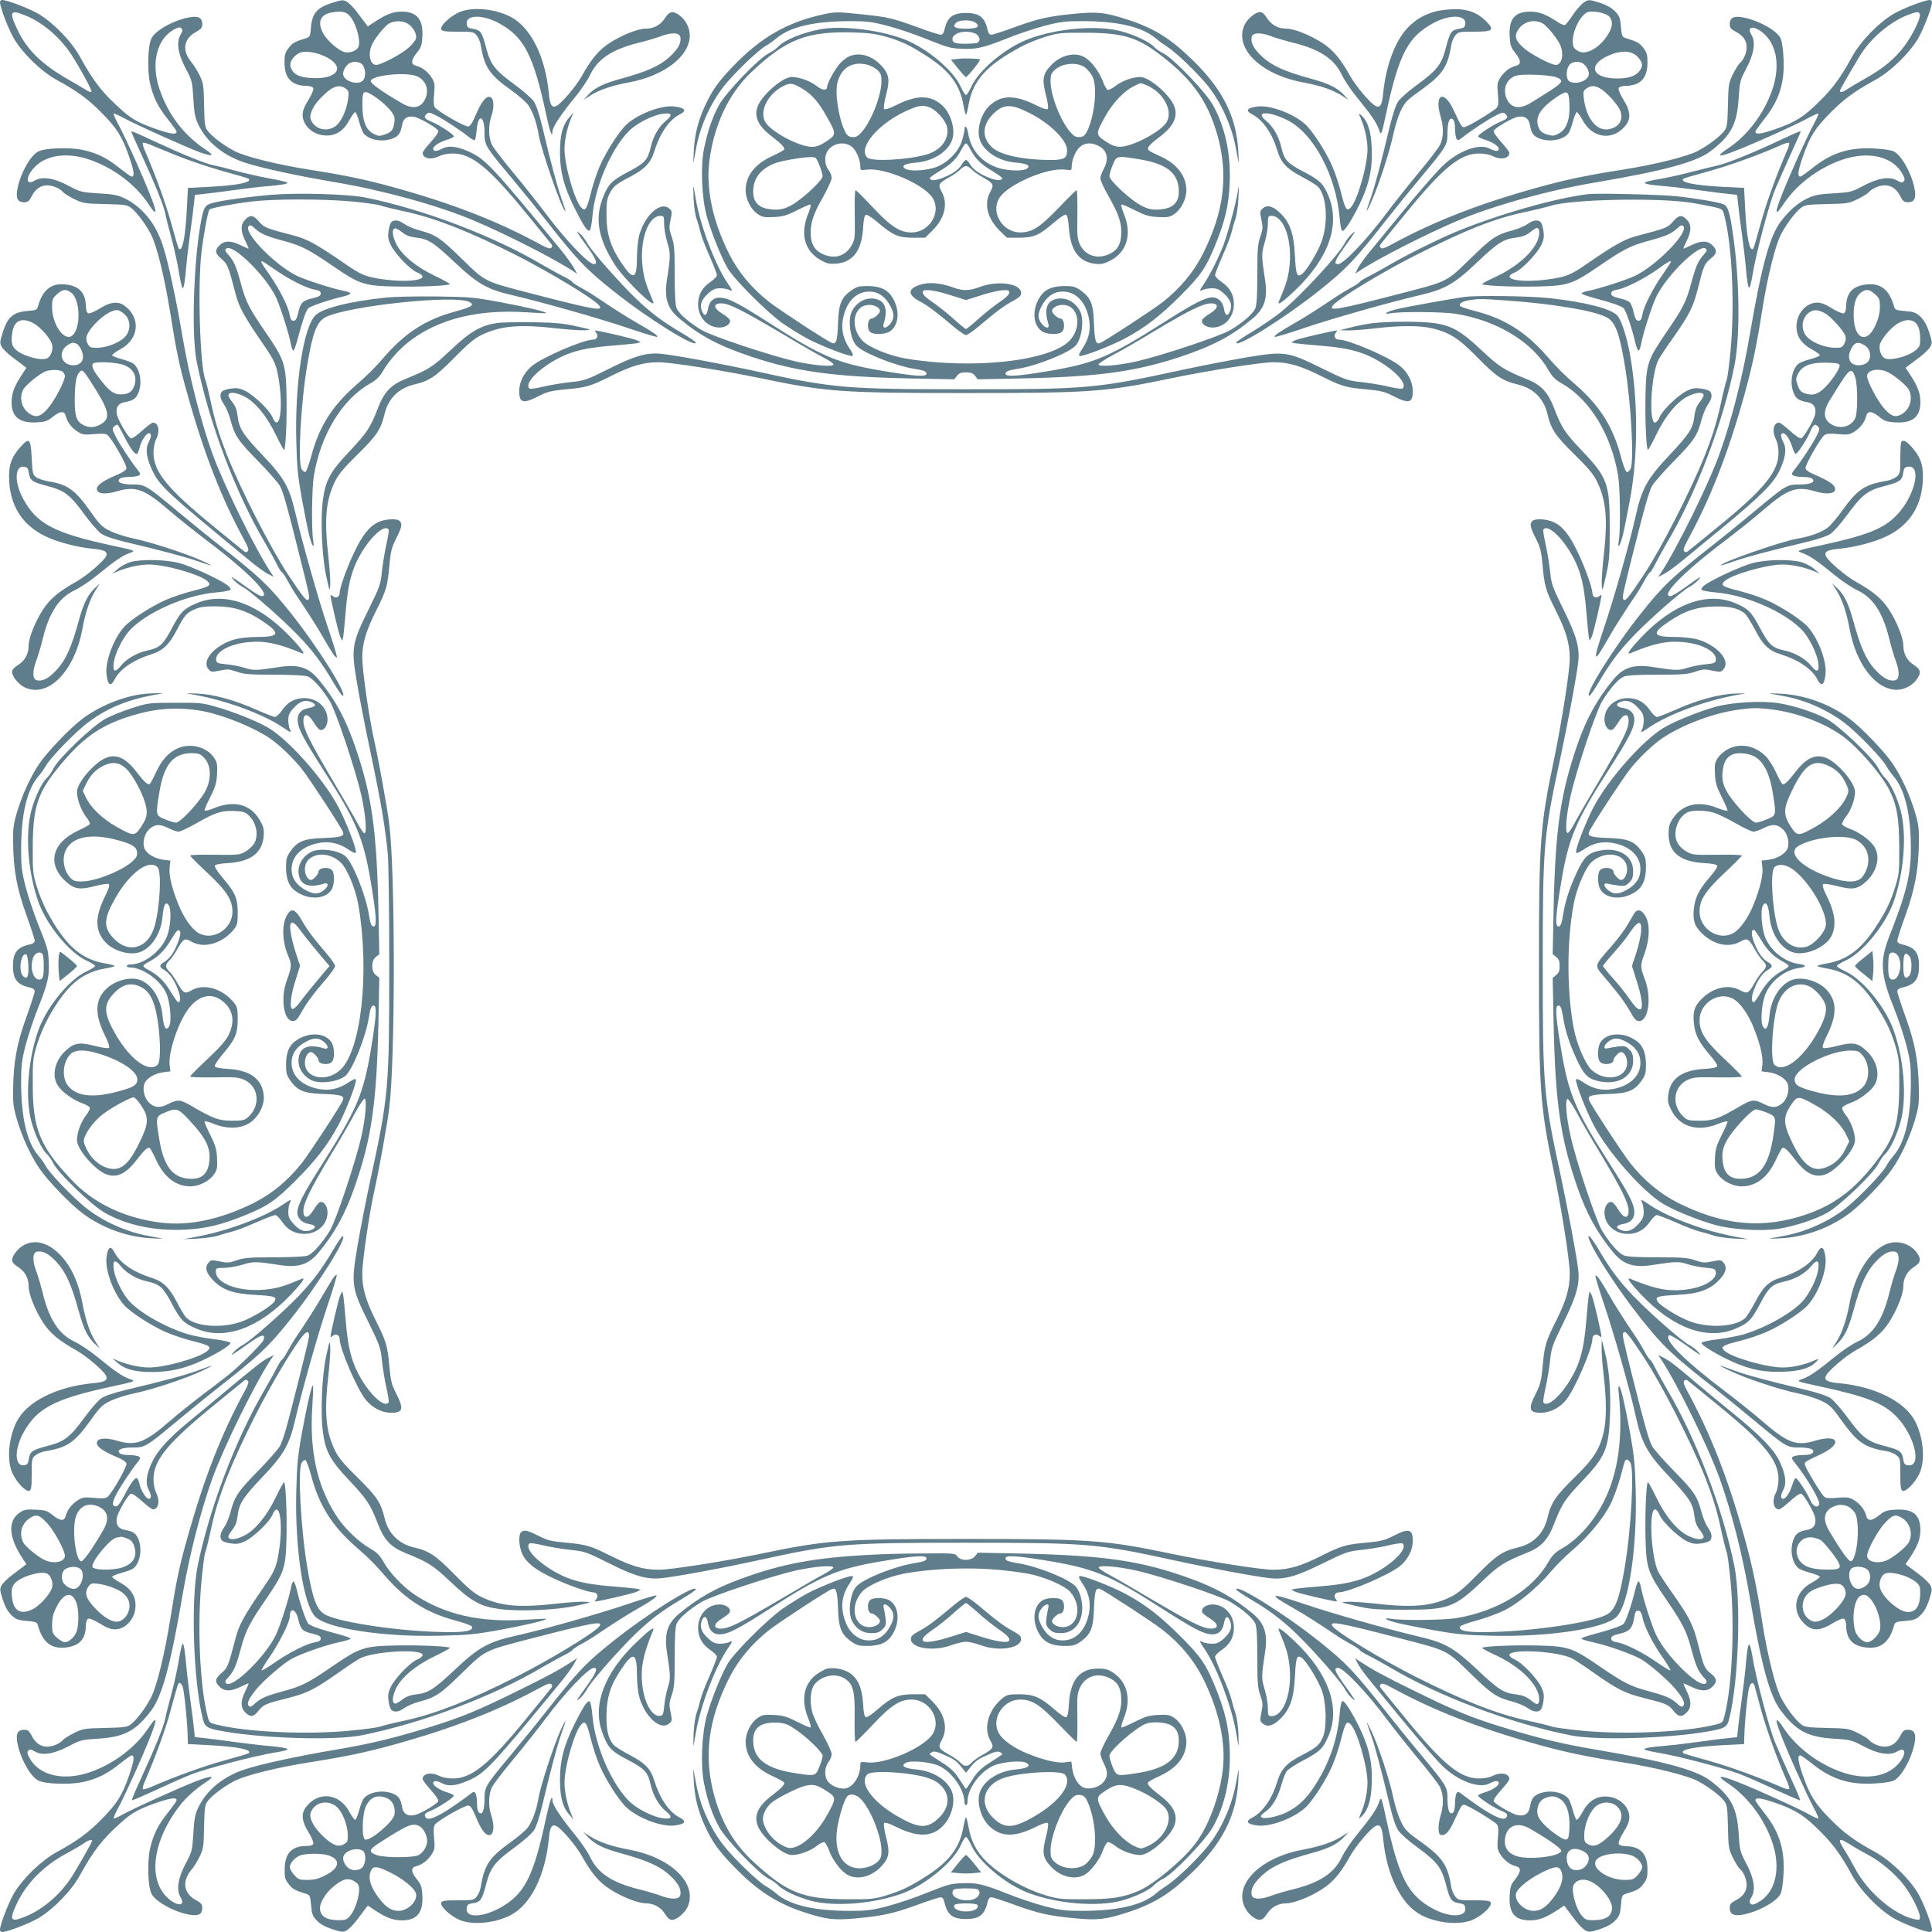 <?xml version="1.0" standalone="no"?>
<!DOCTYPE svg PUBLIC "-//W3C//DTD SVG 20010904//EN"
 "http://www.w3.org/TR/2001/REC-SVG-20010904/DTD/svg10.dtd">
<svg version="1.0" xmlns="http://www.w3.org/2000/svg"
 width="1280pt" height="1280pt" viewBox="0 0 1280 1280"
 preserveAspectRatio="xMidYMid meet">
<g transform="translate(0,1280) scale(0.1,-0.1)"
fill="#607d8b" stroke="none">
<path d="M0 12786 c0 -34 55 -177 92 -241 57 -97 182 -219 283 -274 134 -73
207 -126 295 -215 103 -103 140 -161 186 -295 33 -96 37 -131 16 -131 -5 0
-40 25 -78 55 -84 68 -153 102 -247 122 -88 18 -249 13 -294 -11 -55 -28 -126
-161 -140 -262 -7 -52 7 -74 48 -74 23 0 32 7 49 40 25 48 58 72 103 72 37 0
86 -21 106 -46 8 -9 41 -29 75 -46 58 -28 69 -29 203 -32 125 -3 145 -5 170
-24 36 -27 95 -104 132 -174 39 -73 92 -289 131 -535 39 -246 58 -337 111
-524 111 -398 226 -692 380 -974 23 -42 29 -61 21 -69 -8 -8 -15 -8 -24 -1 -7
5 -99 80 -203 165 -306 250 -398 363 -398 488 0 32 7 68 16 87 29 54 18 113
-20 113 -7 0 -40 -25 -73 -55 -34 -31 -65 -52 -73 -49 -19 7 -86 122 -93 160
-8 45 9 72 54 80 54 10 72 22 88 59 28 67 13 158 -31 195 -8 7 -43 21 -77 30
-34 9 -63 21 -65 26 -1 5 23 23 54 40 124 66 138 207 29 288 -43 32 -93 27
-165 -18 -34 -21 -68 -35 -76 -32 -9 3 -15 20 -16 43 -1 95 -44 140 -141 149
-89 8 -145 -37 -175 -141 -7 -26 -13 -30 -48 -33 -115 -7 -152 -35 -187 -145
-20 -64 -20 -71 -6 -96 9 -14 36 -41 59 -59 24 -18 57 -43 74 -56 l30 -23 -26
-39 c-53 -80 -71 -126 -72 -184 -3 -101 52 -146 170 -138 52 3 69 9 102 36 50
40 78 42 87 5 10 -40 39 -78 80 -104 31 -19 44 -21 108 -15 51 5 76 3 88 -6
28 -21 129 -199 126 -220 -2 -13 -24 -28 -70 -47 -91 -39 -130 -68 -126 -95 4
-28 58 -33 129 -12 128 38 184 18 354 -129 55 -48 169 -138 253 -202 265 -200
425 -363 355 -363 -9 0 -53 26 -97 58 -102 74 -117 82 -86 48 14 -16 41 -36
60 -46 46 -23 261 -212 366 -321 95 -99 154 -177 230 -306 30 -51 59 -93 64
-93 38 0 -164 323 -341 545 -147 185 -210 245 -479 455 -60 47 -182 146 -272
221 -209 174 -217 179 -296 179 -74 0 -110 14 -91 36 7 9 31 14 63 14 28 0 58
5 66 10 12 8 11 13 -8 37 -46 58 -120 170 -145 220 -24 47 -25 53 -11 68 9 8
19 13 23 11 4 -3 24 -38 44 -78 43 -83 72 -122 85 -114 5 3 12 20 16 37 8 42
44 99 62 99 19 0 18 -24 -2 -62 -22 -42 -14 -100 23 -180 50 -107 81 -136 645
-601 46 -38 101 -78 122 -89 l40 -20 -19 28 c-107 162 -312 580 -388 789 -78
217 -154 515 -198 775 -43 255 -95 496 -131 606 -47 145 -139 257 -257 312
-43 20 -76 26 -170 31 -111 7 -119 9 -196 50 -98 52 -175 64 -224 35 -73 -43
-58 44 18 107 81 66 211 78 348 30 156 -54 303 -165 388 -295 81 -121 51 -21
-82 279 -47 105 -100 218 -120 253 -19 35 -33 66 -30 69 3 3 34 -11 69 -30 74
-41 415 -194 505 -227 79 -28 97 -22 42 14 -151 99 -255 235 -313 408 -57 170
-17 331 98 393 28 15 38 17 48 7 10 -10 8 -19 -6 -43 -29 -49 -17 -126 35
-224 41 -77 43 -85 50 -196 5 -94 11 -127 31 -170 55 -118 167 -210 312 -257
110 -36 351 -88 607 -131 316 -54 677 -154 910 -253 215 -91 531 -252 654
-333 l29 -20 -24 44 c-14 24 -54 79 -90 123 -446 542 -492 591 -598 641 -80
37 -138 45 -180 23 -38 -20 -62 -21 -62 -2 0 18 44 46 94 61 22 7 41 16 43 21
3 11 -96 76 -149 98 -46 19 -53 30 -33 50 15 14 21 13 68 -11 50 -25 162 -99
219 -145 15 -12 31 -19 35 -15 3 4 8 33 11 65 9 113 52 99 52 -17 0 -83 4 -90
179 -299 75 -90 174 -212 221 -272 212 -271 271 -333 455 -479 222 -178 545
-379 545 -341 0 5 -42 34 -93 64 -129 76 -207 135 -306 230 -109 105 -298 320
-321 366 -10 19 -30 46 -46 60 -34 31 -26 16 48 -86 58 -81 71 -114 43 -114
-36 0 -192 164 -323 340 -47 63 -141 181 -208 262 -68 81 -132 165 -144 187
-24 49 -26 129 -4 193 21 64 16 122 -12 126 -27 4 -56 -35 -95 -126 -19 -46
-34 -68 -47 -70 -21 -3 -199 98 -220 126 -9 12 -11 37 -6 88 6 64 4 77 -15
108 -26 41 -64 70 -103 80 -38 9 -36 37 4 87 27 33 33 50 36 102 8 117 -35
170 -136 170 -59 0 -103 -17 -186 -72 l-39 -26 -23 30 c-13 17 -38 50 -56 74
-18 23 -45 50 -59 59 -25 14 -32 14 -96 -6 -110 -35 -138 -72 -145 -187 -3
-34 -7 -41 -33 -49 -70 -21 -88 -31 -113 -64 -23 -30 -27 -46 -27 -96 0 -105
47 -154 148 -155 23 -1 40 -7 43 -16 3 -8 -11 -42 -32 -76 -27 -43 -39 -73
-39 -100 0 -68 64 -129 142 -136 72 -7 128 27 167 100 17 31 35 55 40 54 5 -2
17 -31 26 -65 9 -34 23 -69 30 -77 37 -44 128 -59 195 -31 37 16 49 34 59 88
8 45 35 62 80 54 38 -7 153 -74 160 -93 3 -8 -18 -39 -49 -73 -30 -33 -55 -66
-55 -73 0 -38 59 -49 113 -20 19 9 55 16 87 16 125 0 238 -92 488 -398 85
-104 160 -196 165 -203 7 -9 7 -16 -1 -24 -8 -8 -27 -2 -69 21 -284 155 -584
272 -978 381 -177 49 -319 79 -550 115 -217 34 -435 88 -505 126 -70 37 -147
96 -174 132 -19 25 -21 45 -24 170 -2 130 -5 147 -29 197 -15 30 -39 70 -54
87 -65 76 -53 157 29 201 34 19 42 29 42 52 0 40 -22 54 -74 47 -101 -14 -234
-85 -262 -140 -24 -45 -29 -206 -11 -294 20 -94 54 -163 122 -247 30 -38 55
-73 55 -78 0 -21 -34 -17 -122 12 -127 44 -173 69 -244 133 -125 111 -184 187
-275 352 -55 101 -177 226 -274 283 -64 37 -207 92 -241 92 -8 0 -14 -6 -14
-14z m2324 -100 c42 -56 69 -171 48 -202 -14 -22 -55 -36 -86 -30 -40 8 -121
78 -146 127 -39 75 -17 124 60 137 67 11 98 4 124 -32z m-2152 10 c113 -46
229 -146 303 -261 61 -95 137 -236 131 -243 -4 -3 -17 0 -29 8 -12 8 -71 42
-131 77 -178 103 -273 199 -337 340 -50 108 -39 121 63 79z m2528 -52 c37 -22
63 -69 56 -99 -3 -13 -26 -41 -50 -62 -48 -43 -182 -113 -214 -113 -38 0 -55
66 -31 127 15 41 88 132 118 148 35 19 87 19 121 -1z m-540 -221 c133 -68 75
-151 -98 -140 -81 5 -120 25 -136 71 -11 30 13 71 55 94 35 19 114 7 179 -25z
m244 -55 c20 -29 20 -82 0 -102 -30 -31 -116 -8 -129 34 -7 21 9 58 34 77 27
21 78 16 95 -9z m329 -65 c80 -13 119 -91 82 -163 -29 -57 -83 -65 -154 -23
-134 78 -210 133 -205 148 13 32 177 55 277 38z m-444 -89 c21 -15 23 -22 18
-65 -10 -79 -47 -160 -87 -187 -58 -39 -137 -17 -161 46 -12 32 13 87 64 141
76 79 121 96 166 65z m194 -54 c65 -44 124 -105 130 -137 3 -15 0 -43 -6 -63
-10 -28 -20 -38 -55 -50 -40 -14 -45 -13 -80 5 -48 26 -71 84 -71 186 -1 103
6 108 82 59z m-2010 -1300 c62 -49 63 -246 2 -286 -52 -34 -129 78 -130 188 0
55 3 62 33 89 38 34 60 36 95 9z m355 -145 c35 -33 39 -92 10 -135 -29 -43
-119 -82 -192 -84 -44 -1 -52 2 -64 25 -22 37 -9 73 51 137 56 59 120 95 152
86 11 -3 30 -16 43 -29z m-609 -55 c49 -25 119 -106 127 -146 6 -31 -8 -72
-30 -86 -32 -21 -146 6 -203 48 -35 27 -42 55 -31 124 13 77 62 99 137 60z
m286 -136 c20 -8 45 -56 45 -88 0 -34 -25 -56 -63 -56 -86 0 -108 95 -32 138
24 13 28 14 50 6z m315 -142 c63 -24 89 -72 72 -131 -14 -46 -39 -64 -93 -64
-45 0 -76 23 -135 99 -46 58 -59 87 -49 104 10 17 155 11 205 -8z m-409 -42
c10 -6 19 -20 19 -32 0 -32 -70 -166 -113 -214 -46 -53 -75 -62 -115 -39 -57
34 -78 105 -48 164 16 30 106 104 146 120 33 13 87 13 111 1z m228 -129 c88
-142 93 -189 21 -226 -36 -19 -73 -19 -108 -1 -45 23 -57 58 -57 165 1 112 10
164 32 186 21 21 23 18 112 -124z"/>
<path d="M10487 12779 c-15 -12 -46 -47 -67 -79 -22 -33 -45 -62 -51 -65 -5
-4 -27 4 -47 18 -81 53 -126 70 -184 70 -102 0 -143 -49 -136 -164 3 -58 8
-73 36 -108 40 -50 42 -78 5 -87 -40 -10 -78 -39 -104 -80 -19 -31 -21 -44
-15 -108 5 -51 3 -76 -6 -88 -15 -20 -189 -126 -214 -130 -19 -3 -21 0 -74
114 -65 139 -130 103 -85 -46 21 -69 19 -139 -5 -187 -12 -22 -76 -106 -144
-187 -67 -81 -161 -199 -208 -262 -130 -175 -287 -340 -323 -340 -30 0 -23 21
38 107 79 110 87 124 53 93 -16 -14 -36 -41 -46 -60 -39 -77 -301 -359 -427
-460 -39 -32 -122 -88 -182 -125 -61 -36 -111 -70 -111 -75 0 -38 324 165 545
341 185 147 245 210 455 479 47 60 146 182 221 272 174 209 179 217 179 296 0
74 14 110 36 91 9 -7 14 -31 14 -63 0 -28 5 -58 10 -66 8 -12 13 -11 37 8 58
46 170 120 220 145 47 24 53 25 68 11 20 -20 13 -31 -33 -50 -53 -22 -152 -87
-149 -98 2 -5 21 -14 43 -21 50 -15 94 -43 94 -61 0 -19 -24 -18 -62 2 -67 35
-201 -13 -305 -110 -34 -31 -139 -151 -235 -266 -95 -116 -204 -247 -241 -293
-38 -45 -78 -100 -89 -121 l-20 -40 28 19 c123 82 444 245 654 334 235 99 594
199 909 252 453 77 666 134 762 206 136 102 177 179 188 350 7 113 10 122 50
198 52 98 64 175 35 224 -43 73 44 58 107 -18 66 -81 78 -211 30 -348 -54
-156 -165 -303 -295 -388 -121 -81 -21 -51 279 82 105 47 218 100 253 120 35
19 66 33 69 30 3 -3 -11 -34 -30 -69 -20 -35 -73 -148 -120 -253 -133 -300
-163 -400 -82 -279 85 130 232 241 388 295 176 61 339 23 402 -95 15 -28 17
-38 7 -48 -10 -10 -19 -8 -43 6 -49 29 -126 17 -224 -35 -77 -41 -85 -43 -196
-50 -94 -5 -127 -11 -170 -31 -67 -32 -125 -81 -182 -157 -72 -96 -126 -293
-202 -736 -48 -286 -121 -574 -202 -800 -73 -204 -283 -629 -388 -789 l-19
-28 40 20 c21 11 76 51 122 89 45 37 167 138 270 222 251 208 333 290 373 376
39 83 47 141 25 183 -20 38 -21 62 -2 62 18 0 46 -44 61 -94 7 -22 16 -41 21
-43 11 -3 76 96 98 149 19 46 30 53 50 33 14 -15 13 -21 -11 -68 -25 -50 -99
-162 -145 -220 -19 -24 -20 -29 -8 -37 8 -5 38 -10 66 -10 32 0 56 -5 63 -14
19 -22 -17 -36 -91 -36 -79 0 -87 -5 -296 -179 -90 -75 -212 -174 -272 -221
-269 -210 -332 -270 -479 -455 -177 -222 -379 -545 -341 -545 5 0 34 42 64 93
76 129 135 207 230 306 105 109 320 298 366 321 19 10 46 30 60 46 31 34 16
26 -86 -48 -44 -32 -88 -58 -97 -58 -70 0 89 162 357 364 83 63 196 153 251
201 170 147 226 167 354 129 71 -21 125 -16 129 12 4 27 -35 56 -126 95 -46
19 -68 34 -70 47 -3 21 98 199 126 220 12 9 37 11 88 6 64 -6 77 -4 108 15 41
26 70 64 80 104 9 37 37 35 87 -5 33 -27 50 -33 102 -36 118 -8 171 35 170
137 -1 59 -18 104 -72 185 l-26 39 30 23 c17 13 50 38 74 56 23 18 50 45 59
59 14 25 14 32 -6 96 -16 48 -33 80 -57 103 -30 29 -43 34 -102 39 -65 6 -68
7 -76 36 -30 104 -86 149 -175 141 -97 -9 -140 -54 -141 -149 -1 -23 -7 -40
-16 -43 -8 -3 -42 11 -76 32 -43 27 -73 39 -100 39 -68 0 -129 -64 -136 -142
-7 -72 27 -128 100 -167 31 -17 55 -35 54 -40 -2 -5 -31 -17 -65 -26 -34 -9
-69 -23 -77 -30 -44 -37 -59 -128 -31 -195 16 -37 34 -49 88 -59 45 -8 62 -35
54 -80 -7 -38 -74 -153 -93 -160 -8 -3 -39 18 -73 49 -33 30 -66 55 -73 55
-38 0 -49 -59 -20 -113 9 -18 16 -55 16 -87 0 -124 -94 -240 -398 -488 -104
-85 -196 -160 -203 -165 -9 -7 -16 -7 -24 1 -8 8 -2 27 21 69 155 284 272 584
381 978 49 177 79 319 115 550 34 217 88 435 126 505 37 70 96 147 132 174 25
19 45 21 170 24 134 3 145 4 203 32 34 17 67 37 75 46 20 25 69 46 106 46 45
0 78 -24 103 -72 17 -33 26 -40 49 -40 41 0 55 22 48 74 -14 100 -84 234 -139
262 -16 9 -69 17 -126 20 -168 10 -287 -27 -416 -131 -38 -30 -73 -55 -78 -55
-21 0 -17 35 16 131 46 134 83 192 186 295 88 89 161 142 295 215 101 55 226
177 283 274 37 64 92 207 92 241 0 8 -6 14 -14 14 -34 0 -177 -55 -241 -92
-97 -57 -219 -182 -274 -283 -73 -134 -126 -207 -215 -295 -103 -103 -161
-140 -295 -186 -96 -33 -131 -37 -131 -16 0 5 25 40 55 78 104 129 141 248
131 416 -3 57 -11 110 -20 126 -28 55 -162 125 -262 139 -52 7 -74 -7 -74 -48
0 -23 7 -32 40 -49 48 -25 72 -58 72 -103 0 -37 -21 -86 -46 -106 -9 -8 -29
-41 -46 -75 -28 -58 -29 -69 -32 -203 -3 -125 -5 -145 -24 -170 -27 -36 -104
-95 -174 -132 -70 -38 -288 -92 -505 -126 -231 -36 -373 -66 -550 -115 -394
-109 -694 -226 -978 -381 -42 -23 -61 -29 -69 -21 -8 8 -8 15 -1 24 5 7 80 99
165 203 250 306 363 398 488 398 32 0 68 -7 87 -16 54 -29 113 -18 113 20 0 7
-25 40 -55 73 -31 34 -52 65 -49 73 7 19 122 86 160 93 45 8 72 -9 80 -54 10
-54 22 -72 59 -88 67 -28 158 -13 195 31 7 8 21 43 30 77 9 34 21 63 26 65 5
1 23 -23 40 -54 66 -124 207 -138 288 -29 32 43 27 93 -18 165 -21 34 -35 68
-32 76 3 9 20 15 43 16 101 1 148 50 148 155 0 50 -4 66 -27 96 -25 33 -43 43
-113 64 -29 9 -30 13 -36 77 -5 59 -10 72 -39 102 -22 23 -55 41 -96 55 -77
25 -82 25 -117 -1z m176 -90 c25 -30 21 -69 -11 -120 -55 -86 -142 -135 -193
-109 -32 17 -39 29 -39 66 0 80 60 190 108 196 48 6 116 -11 135 -33z m2057
11 c0 -34 -54 -141 -105 -208 -62 -82 -140 -147 -257 -212 -51 -29 -105 -61
-120 -71 -28 -20 -48 -24 -48 -11 0 8 48 92 129 227 68 114 193 223 309 271
71 29 92 30 92 4z m-2501 -54 c31 -17 104 -107 120 -149 24 -61 7 -127 -31
-127 -32 0 -166 70 -214 113 -52 46 -62 75 -39 115 34 58 105 78 164 48z m633
-225 c33 -37 35 -59 8 -94 -24 -31 -75 -47 -145 -47 -182 0 -201 102 -30 163
72 25 132 18 167 -22z m-361 -44 c25 -19 41 -56 34 -77 -12 -39 -85 -62 -126
-40 -24 13 -26 75 -3 108 17 25 68 30 95 9z m-183 -88 c55 -19 48 -35 -41 -92
-45 -29 -103 -65 -128 -80 -71 -42 -125 -34 -154 23 -34 67 -4 143 65 160 43
11 216 4 258 -11z m290 -73 c41 -22 119 -106 136 -148 26 -61 -9 -115 -81
-125 -78 -10 -144 76 -160 206 -5 43 -3 50 18 65 29 20 52 20 87 2z m-200
-107 c4 -102 -19 -166 -70 -193 -32 -18 -40 -18 -78 -7 -32 10 -45 20 -56 46
-28 67 10 129 124 205 68 45 76 39 80 -51z m2024 -1258 c30 -27 33 -34 33 -89
-1 -71 -45 -169 -85 -189 -51 -25 -88 33 -89 137 -1 74 14 125 46 150 35 27
57 25 95 -9z m-332 -126 c38 -20 128 -119 136 -151 5 -18 2 -37 -8 -53 -12
-23 -20 -26 -64 -25 -73 2 -163 41 -192 84 -38 57 -17 136 43 160 22 9 46 5
85 -15z m591 -56 c26 -14 40 -52 41 -114 0 -44 -4 -53 -31 -76 -51 -42 -175
-73 -207 -51 -22 14 -36 55 -30 86 8 39 77 121 125 146 41 22 73 25 102 9z
m-338 -151 c33 -17 46 -39 47 -75 0 -38 -30 -63 -77 -63 -58 0 -80 49 -48 110
21 40 42 48 78 28z m-155 -138 c3 -20 -48 -98 -98 -148 -46 -45 -79 -55 -130
-39 -28 10 -38 20 -50 55 -14 40 -13 45 5 80 28 51 85 72 190 69 63 -2 80 -5
83 -17z m103 -78 c18 -54 18 -242 -1 -276 -27 -52 -94 -70 -150 -41 -57 29
-65 83 -23 154 15 25 51 83 80 128 58 91 74 96 94 35z m206 37 c42 -16 132
-89 149 -120 30 -59 9 -130 -48 -164 -40 -23 -69 -14 -116 40 -44 50 -112 179
-112 213 0 38 65 55 127 31z"/>
<path d="M3034 12715 c-61 -30 -119 -88 -111 -109 5 -13 25 -16 111 -16 101 0
105 -1 125 -26 11 -14 23 -42 26 -63 24 -144 57 -195 194 -293 51 -36 103 -81
117 -99 32 -43 59 -118 73 -203 19 -108 162 -518 177 -504 1 2 -11 41 -28 88
-29 84 -66 222 -126 474 -20 82 -40 142 -56 165 -14 20 -71 70 -127 111 -130
95 -159 132 -188 242 -27 105 -37 119 -87 127 -33 5 -39 10 -42 33 -7 60 102
64 210 6 170 -90 233 -212 319 -618 22 -103 39 -147 39 -101 0 28 57 114 152
230 38 46 83 113 99 147 49 103 145 167 318 210 53 13 121 33 152 45 73 27
123 23 127 -9 6 -39 -17 -79 -74 -131 -62 -57 -150 -96 -315 -141 -123 -34
-177 -60 -224 -110 l-30 -32 49 31 c58 36 142 65 252 85 235 43 404 174 404
312 0 48 -26 100 -65 130 -46 35 -70 31 -100 -17 -29 -45 -74 -69 -129 -69
-50 0 -155 -42 -236 -94 -73 -47 -122 -106 -189 -226 -37 -64 -129 -173 -163
-191 -31 -17 -45 5 -52 84 -23 243 -121 438 -254 506 -110 56 -264 68 -348 26z"/>
<path d="M9513 12725 c-79 -22 -131 -52 -185 -107 -84 -87 -146 -252 -164
-435 -7 -79 -21 -101 -52 -84 -34 18 -126 127 -163 191 -67 120 -116 179 -189
226 -81 52 -186 94 -236 94 -55 0 -100 24 -129 69 -17 27 -32 41 -47 41 -30 0
-82 -43 -102 -83 -73 -155 105 -331 388 -383 110 -20 194 -49 252 -85 l49 -31
-30 32 c-47 50 -101 76 -224 110 -165 45 -253 84 -315 141 -57 52 -80 92 -74
131 4 32 54 36 127 9 31 -12 99 -32 152 -45 173 -43 269 -107 318 -210 16 -34
60 -101 98 -147 95 -116 132 -170 148 -215 16 -46 16 -47 50 111 84 389 145
503 313 593 108 58 217 54 210 -6 -3 -23 -9 -28 -42 -33 -50 -8 -60 -22 -87
-127 -29 -110 -58 -147 -188 -242 -56 -41 -113 -91 -127 -111 -16 -23 -36 -83
-56 -165 -60 -252 -97 -390 -126 -474 -17 -47 -29 -86 -28 -88 2 -1 17 28 33
65 48 107 123 339 144 443 11 52 33 123 50 157 27 56 40 70 132 135 145 105
178 153 202 299 3 21 15 49 26 63 20 25 24 26 125 26 124 0 137 10 83 66 -56
58 -121 84 -208 83 -42 0 -100 -7 -128 -14z"/>
<path d="M5455 12705 c-240 -52 -417 -154 -600 -346 -98 -102 -136 -156 -185
-262 -47 -103 -68 -190 -74 -304 -3 -48 -3 -77 0 -63 2 14 9 51 15 83 27 151
97 306 189 421 69 86 230 240 275 263 17 9 48 31 69 49 89 76 251 114 488 114
108 0 143 -4 244 -30 65 -17 179 -55 253 -85 158 -63 167 -65 246 -68 92 -5
142 7 293 67 76 31 191 69 256 86 101 26 136 30 244 30 235 0 397 -37 488
-113 21 -18 57 -44 79 -58 60 -39 197 -171 266 -256 91 -114 161 -270 188
-420 6 -32 13 -69 15 -83 3 -14 3 17 0 68 -12 231 -106 416 -312 613 -142 137
-249 203 -422 259 -144 47 -196 53 -339 40 -181 -17 -248 -32 -406 -89 -76
-28 -147 -51 -157 -51 -11 0 -20 10 -24 28 -19 88 -54 116 -144 116 -90 0
-125 -28 -144 -116 -4 -18 -13 -28 -24 -28 -10 0 -79 22 -155 50 -167 61 -195
67 -367 85 -160 17 -177 17 -255 0z m1014 -60 c24 -24 2 -35 -69 -35 -70 0
-91 10 -70 35 22 27 111 27 139 0z m-1 -71 c26 -18 29 -49 6 -58 -9 -3 -42 -6
-74 -6 -71 0 -90 6 -90 31 0 27 39 49 90 49 25 0 56 -7 68 -16z"/>
<path d="M5434 12606 c-124 -24 -239 -72 -279 -116 -11 -12 -40 -33 -65 -45
-64 -33 -279 -256 -325 -339 -43 -77 -78 -176 -100 -288 -25 -119 -16 -329 18
-453 31 -109 95 -269 139 -344 43 -73 260 -290 363 -363 45 -31 119 -77 165
-102 94 -49 274 -119 296 -114 10 2 5 15 -16 47 -51 75 -62 148 -36 235 30 99
99 153 184 143 50 -5 93 -40 123 -99 25 -48 24 -79 -2 -112 -26 -33 -54 -36
-45 -3 29 93 13 149 -47 165 -64 17 -129 -15 -163 -80 -28 -54 -12 -181 29
-227 44 -49 259 -135 387 -155 57 -9 76 -16 78 -29 5 -26 -65 -22 -303 18
-287 49 -395 95 -730 310 -202 129 -268 165 -321 172 -51 7 -84 -19 -93 -72
-8 -48 -24 -55 -40 -17 -17 41 -5 76 40 117 31 28 47 35 80 35 22 0 49 -5 60
-10 26 -14 24 -6 -10 43 -81 119 -180 377 -210 552 -6 33 -13 71 -15 85 -3 14
-3 -18 -1 -70 2 -53 11 -115 20 -140 9 -25 20 -65 26 -90 6 -24 32 -95 60
-156 27 -62 49 -119 49 -127 0 -9 -19 -28 -42 -44 -56 -38 -82 -84 -83 -148 0
-87 62 -155 142 -155 43 0 78 26 68 51 -3 8 -26 27 -50 41 -59 36 -63 68 -7
68 51 0 127 -38 392 -194 124 -74 254 -149 290 -167 36 -19 64 -38 62 -44 -5
-17 -125 -7 -249 20 -164 37 -558 168 -626 209 -84 51 -148 107 -164 143 -9
23 -13 86 -13 226 0 166 -3 200 -20 249 -17 49 -18 62 -7 113 11 54 10 58 -11
75 -58 47 -162 -48 -198 -182 -7 -29 -14 -93 -14 -141 0 -150 -24 -158 -105
-36 -71 106 -97 192 -97 314 0 81 3 109 20 140 25 51 40 63 137 114 96 50 137
92 160 169 37 118 98 208 167 243 49 25 39 44 -30 53 -83 12 -236 -44 -317
-115 -49 -43 -139 -182 -181 -279 -20 -45 -46 -125 -59 -177 -28 -111 -37
-126 -64 -98 -44 46 -111 279 -111 387 0 58 17 138 41 198 l19 45 -30 -35
c-43 -49 -60 -116 -60 -230 0 -128 26 -226 95 -365 61 -122 87 -161 102 -152
6 4 14 46 18 94 17 205 133 467 256 578 50 44 146 92 207 101 63 9 72 -7 24
-46 -46 -37 -85 -104 -101 -176 -20 -85 -39 -105 -150 -163 -105 -56 -127 -77
-160 -154 -63 -147 -42 -280 71 -459 65 -101 283 -312 255 -245 -46 108 -59
149 -68 215 -25 180 32 352 117 352 22 0 24 -4 24 -54 0 -30 10 -85 21 -122
22 -72 22 -89 -1 -239 -21 -130 0 -198 82 -266 140 -117 261 -180 481 -254
294 -97 539 -131 1041 -142 l298 -6 18 23 c13 17 27 23 60 23 33 0 47 -6 60
-23 l18 -23 298 6 c502 11 747 45 1041 142 220 74 341 137 481 254 82 68 103
136 82 266 -23 150 -23 167 -1 239 11 37 21 92 21 122 0 50 2 54 24 54 85 0
142 -172 117 -352 -9 -66 -22 -107 -68 -215 -13 -31 23 -7 108 74 224 214 301
436 219 629 -34 79 -55 99 -161 155 -111 58 -130 78 -150 163 -16 72 -55 139
-101 176 -79 64 17 66 141 4 174 -87 323 -367 347 -651 5 -58 11 -83 20 -83
17 0 85 115 130 217 50 116 67 204 62 331 -4 112 -25 178 -70 219 -18 16 -18
15 0 -28 25 -58 42 -138 42 -197 0 -108 -67 -341 -111 -387 -27 -28 -36 -13
-64 98 -13 52 -39 132 -59 177 -42 97 -132 236 -181 279 -81 71 -234 127 -317
115 -68 -9 -79 -28 -31 -52 68 -35 131 -125 163 -232 27 -89 61 -126 167 -182
49 -26 97 -56 106 -66 57 -63 68 -232 24 -359 -26 -76 -107 -207 -137 -223
-29 -15 -34 3 -41 130 -7 141 -32 214 -94 275 -49 49 -86 60 -118 35 -20 -17
-21 -21 -10 -75 11 -51 10 -64 -7 -113 -17 -49 -20 -83 -20 -249 0 -140 -4
-203 -13 -226 -16 -36 -80 -92 -164 -143 -68 -41 -462 -172 -626 -209 -124
-27 -244 -37 -249 -20 -1 6 42 34 96 63 54 28 180 101 280 162 224 134 318
180 368 180 56 0 52 -32 -7 -68 -24 -14 -47 -33 -50 -41 -10 -25 25 -51 68
-51 80 0 142 68 142 155 -1 64 -27 110 -83 148 -23 16 -42 35 -42 44 0 8 22
65 49 127 28 61 54 132 60 156 6 25 17 65 26 90 9 25 18 88 20 140 4 87 3 90
-5 36 -13 -78 -65 -271 -94 -349 -30 -79 -90 -200 -127 -254 -34 -49 -36 -57
-10 -43 11 5 38 10 60 10 33 0 49 -7 80 -35 45 -41 57 -76 40 -117 -16 -38
-32 -31 -40 17 -7 44 -39 75 -75 75 -47 0 -123 -38 -314 -160 -367 -233 -464
-275 -753 -325 -237 -40 -310 -44 -305 -18 2 13 21 20 78 29 128 20 343 106
387 155 41 46 57 173 29 227 -34 65 -99 97 -163 80 -60 -16 -76 -72 -47 -165
9 -33 -19 -30 -45 3 -26 33 -27 64 -2 112 30 59 73 94 123 99 85 10 154 -44
184 -143 26 -87 15 -160 -36 -235 -21 -32 -26 -45 -16 -47 22 -5 202 65 296
114 132 70 235 149 370 284 135 135 169 184 230 333 67 165 91 265 97 415 8
194 -30 370 -111 516 -47 85 -261 308 -326 341 -25 12 -54 33 -65 45 -29 32
-125 78 -214 102 -159 43 -420 22 -613 -49 -153 -57 -334 -207 -383 -318 -14
-30 -29 -55 -35 -55 -6 0 -21 25 -35 55 -49 111 -230 261 -383 318 -166 61
-410 89 -548 63z m439 -50 c103 -30 162 -59 272 -131 147 -95 215 -188 238
-322 6 -35 14 -63 17 -63 3 0 11 30 17 66 28 160 119 262 345 383 40 22 114
52 163 67 83 25 103 28 260 27 244 0 341 -27 484 -133 222 -165 330 -312 396
-543 75 -265 46 -508 -97 -792 -61 -119 -146 -222 -263 -315 -60 -48 -385
-260 -417 -273 -28 -10 -36 14 -40 128 -4 130 -21 173 -87 220 -37 26 -51 30
-109 30 -86 -1 -134 -24 -167 -80 -49 -83 -40 -182 20 -221 31 -20 107 -23
129 -4 26 21 18 90 -10 90 -16 0 -54 35 -54 49 0 22 34 41 71 41 104 0 132
-144 46 -236 -129 -137 -646 -194 -1088 -119 -110 19 -244 74 -286 119 -86 92
-58 236 46 236 37 0 71 -19 71 -41 0 -14 -38 -49 -54 -49 -28 0 -36 -69 -10
-90 22 -19 98 -16 129 4 60 39 69 138 20 221 -33 56 -81 79 -167 80 -58 0 -72
-4 -109 -30 -66 -47 -83 -90 -87 -220 -4 -114 -12 -138 -40 -127 -32 11 -356
224 -417 272 -117 93 -202 196 -263 315 -109 217 -155 430 -133 613 30 241
128 451 278 593 233 221 369 273 683 264 97 -3 145 -10 213 -29z"/>
<path d="M5625 12426 c-17 -7 -46 -30 -64 -51 -32 -37 -81 -128 -81 -151 0
-26 -33 -23 -68 5 -42 34 -117 61 -166 61 -60 0 -196 -117 -226 -194 -26 -69
2 -130 95 -201 67 -52 87 -74 79 -87 -4 -5 -38 -24 -78 -42 -115 -53 -175
-130 -176 -226 0 -59 35 -128 80 -158 30 -21 45 -23 107 -20 60 3 84 10 154
45 45 23 85 40 89 38 4 -3 -3 -32 -17 -65 -52 -130 -23 -240 80 -301 44 -25
60 -29 104 -26 113 8 171 84 181 233 3 59 9 87 19 91 7 3 43 -20 79 -51 101
-86 134 -100 231 -101 l82 0 46 45 c85 83 108 181 63 261 -25 46 -21 54 55 97
29 16 61 39 71 51 11 11 27 21 36 21 9 0 25 -10 36 -21 10 -12 42 -35 71 -51
76 -43 80 -51 55 -97 -45 -80 -22 -178 63 -261 l46 -45 82 0 c97 1 132 16 229
100 34 30 70 54 78 53 11 -3 17 -25 22 -91 11 -149 68 -224 177 -235 40 -4 58
1 102 24 107 58 139 175 85 307 -13 31 -20 59 -16 62 4 2 44 -15 89 -38 70
-35 94 -42 154 -45 62 -3 77 -1 107 20 45 30 80 99 80 158 -1 94 -61 174 -170
223 -36 16 -71 34 -77 39 -19 15 -2 37 66 88 96 72 127 136 101 206 -30 77
-166 194 -226 194 -49 0 -124 -27 -166 -61 -20 -16 -43 -27 -50 -24 -7 3 -21
28 -31 55 -19 54 -68 123 -108 152 -65 49 -169 28 -238 -47 -53 -57 -58 -92
-31 -196 13 -50 17 -86 12 -91 -6 -6 -36 4 -78 25 -140 70 -230 69 -307 -2
-55 -50 -86 -151 -68 -218 22 -82 123 -150 239 -160 78 -7 103 -20 76 -40 -24
-18 -119 -16 -185 3 -111 33 -187 118 -205 232 -6 42 -24 59 -24 24 0 -10 -7
-42 -16 -72 -23 -79 -107 -160 -190 -183 -72 -20 -163 -22 -188 -4 -27 20 -2
33 76 40 116 10 217 78 239 160 18 67 -13 168 -68 218 -77 71 -167 72 -307 2
-42 -21 -72 -31 -78 -25 -5 5 -1 41 12 91 27 102 21 138 -28 193 -63 70 -147
95 -217 64z m126 -56 c20 -6 48 -21 63 -35 21 -20 26 -33 26 -73 0 -93 -66
-263 -131 -337 -26 -29 -38 -35 -63 -33 -24 2 -35 11 -48 38 -43 89 -68 255
-49 326 27 99 103 141 202 114z m1438 -17 c14 -11 35 -35 46 -54 38 -64 20
-260 -33 -369 -13 -27 -24 -36 -48 -38 -25 -2 -37 4 -63 33 -65 74 -131 244
-131 337 0 40 5 53 27 74 51 47 150 55 202 17z m-1866 -145 c60 -38 101 -86
154 -180 65 -114 65 -120 -1 -164 -41 -27 -66 -37 -96 -37 -80 0 -256 91 -304
156 -55 75 15 209 134 256 32 12 53 6 113 -31z m2264 31 c121 -45 193 -180
137 -256 -46 -62 -223 -154 -300 -155 -34 -1 -55 7 -100 36 -66 44 -66 49 -1
166 49 88 124 167 187 198 53 26 42 24 77 11z m-1424 -152 c44 -19 105 -89
112 -131 15 -78 -42 -153 -138 -180 -125 -36 -363 -48 -391 -20 -67 67 83 237
283 320 65 27 90 29 134 11z m650 -32 c139 -68 257 -183 257 -250 0 -53 -20
-65 -108 -65 -177 0 -331 32 -386 81 -68 59 -71 141 -8 211 71 79 124 84 245
23z m-1163 -233 c28 -28 50 -85 50 -129 0 -21 3 -22 43 -17 117 16 382 -98
437 -189 58 -95 -23 -227 -140 -227 -78 0 -137 38 -257 166 -59 63 -110 114
-115 114 -4 0 -7 -73 -5 -162 2 -155 1 -165 -21 -204 -40 -70 -110 -92 -185
-60 -54 23 -80 59 -85 120 -6 80 12 141 79 257 32 57 59 116 59 130 0 15 -9
38 -21 53 -24 31 -29 84 -10 119 32 61 123 76 171 29z m779 -11 c32 -62 69
-99 142 -142 38 -23 69 -45 69 -49 0 -18 -34 -18 -81 0 -67 25 -111 56 -132
91 -9 16 -21 29 -27 29 -6 0 -18 -13 -27 -29 -21 -35 -65 -66 -132 -91 -47
-18 -81 -18 -81 0 0 4 31 26 69 49 73 43 110 80 142 142 11 22 24 39 29 39 5
0 18 -17 29 -39z m846 24 c59 -28 74 -85 40 -149 -14 -26 -25 -57 -25 -68 0
-12 24 -65 54 -117 70 -123 90 -184 84 -261 -5 -67 -29 -102 -85 -126 -78 -33
-156 -5 -189 68 -17 38 -19 63 -16 201 1 86 -1 157 -5 157 -4 0 -59 -54 -122
-120 -126 -130 -173 -159 -252 -160 -116 0 -197 132 -139 227 55 91 320 205
437 189 40 -5 43 -4 43 17 0 44 22 101 50 129 33 32 74 37 125 13z m-1847
-128 c12 -29 22 -62 22 -74 0 -24 -105 -126 -184 -179 -60 -39 -104 -50 -172
-39 -70 10 -104 48 -104 115 0 88 49 152 146 189 39 15 174 39 230 40 40 1 41
0 62 -52z m2118 38 c187 -30 264 -93 264 -215 0 -67 -34 -105 -104 -115 -68
-11 -112 0 -172 39 -79 53 -184 155 -184 179 0 12 10 45 22 74 25 62 27 62
174 38z"/>
<path d="M6117 10919 c-102 -24 -112 -68 -26 -114 55 -29 106 -67 234 -175 33
-27 67 -50 75 -50 8 0 42 23 75 50 128 108 179 146 234 175 44 24 56 35 56 54
0 62 -151 85 -270 41 -75 -28 -115 -29 -185 -3 -68 25 -143 34 -193 22z m195
-79 l88 -28 88 28 c107 35 186 47 197 31 9 -16 -9 -36 -75 -81 -30 -21 -88
-67 -129 -104 -40 -36 -77 -66 -81 -66 -4 0 -41 30 -81 66 -41 37 -99 83 -129
104 -66 45 -84 65 -75 81 11 16 90 4 197 -31z"/>
<path d="M6348 12410 l-48 -5 46 -57 c25 -32 49 -58 54 -58 11 0 102 115 92
117 -26 6 -104 8 -144 3z"/>
<path d="M870 11926 c0 -2 30 -68 66 -147 90 -196 151 -346 159 -394 4 -22 22
-94 40 -160 18 -66 41 -168 50 -227 10 -60 21 -108 25 -108 8 0 16 47 25 155
3 39 15 133 25 210 11 77 22 166 25 197 l6 57 57 6 c31 3 120 14 197 25 77 10
172 22 210 25 114 10 157 17 148 25 -4 5 -60 18 -123 29 -63 11 -162 34 -220
50 -58 16 -123 32 -145 36 -49 8 -201 70 -393 159 -140 65 -152 70 -152 62z
m302 -157 c81 -33 220 -79 309 -104 88 -24 164 -46 167 -50 23 -23 -74 -43
-264 -53 l-139 -7 -7 -139 c-10 -190 -30 -287 -53 -264 -4 3 -26 79 -50 167
-38 136 -101 312 -179 492 -8 20 -13 39 -9 42 3 4 22 -1 42 -9 20 -9 102 -42
183 -75z"/>
<path d="M11820 11884 c-178 -85 -375 -166 -435 -179 -33 -7 -112 -27 -175
-43 -63 -17 -158 -38 -210 -47 -147 -25 -138 -35 45 -50 39 -3 133 -15 210
-25 77 -11 166 -22 197 -25 l57 -6 6 -57 c3 -31 14 -120 25 -197 10 -77 22
-171 25 -210 9 -112 17 -155 25 -150 5 3 13 38 20 78 21 136 111 477 150 570
21 50 68 157 104 236 36 79 66 145 66 147 0 8 -18 1 -110 -42z m24 -72 c-73
-167 -142 -357 -179 -493 -24 -89 -46 -164 -50 -167 -23 -23 -43 74 -53 264
l-7 139 -139 7 c-190 10 -287 30 -264 53 3 4 79 26 167 50 139 38 343 112 486
176 21 10 43 15 47 13 4 -3 1 -22 -8 -42z"/>
<path d="M1805 11510 c-139 -11 -325 -36 -390 -53 -60 -15 -67 -27 -89 -157
-45 -273 -57 -725 -23 -895 79 -397 258 -873 453 -1201 25 -44 59 -104 75
-136 15 -31 32 -58 37 -60 5 -1 21 -25 36 -53 15 -27 37 -65 49 -83 86 -128
151 -229 192 -302 54 -95 80 -132 87 -124 3 2 -23 89 -58 192 -63 185 -168
555 -218 767 -39 168 -75 231 -216 379 -132 139 -156 177 -166 261 -5 40 -15
66 -36 92 -16 20 -27 41 -25 47 7 21 49 17 103 -9 73 -36 152 -131 212 -257
26 -54 50 -97 54 -98 11 0 20 206 16 372 -5 199 -15 227 -140 409 -107 156
-130 200 -163 324 -31 113 -46 148 -83 188 -20 21 -23 30 -14 39 40 40 267
-182 333 -327 29 -65 83 -234 96 -303 4 -24 12 -44 17 -45 4 -1 18 39 31 88
27 103 51 173 66 191 12 15 136 57 222 77 32 7 58 17 58 22 0 6 -19 14 -43 18
-69 13 -238 67 -303 96 -145 66 -367 293 -327 333 9 9 18 6 39 -14 40 -37 75
-52 185 -82 121 -32 171 -57 327 -164 182 -125 210 -135 409 -140 166 -4 372
5 372 16 -1 4 -44 28 -98 54 -126 60 -221 139 -257 212 -26 54 -30 96 -9 103
6 2 27 -9 47 -25 26 -21 52 -31 92 -36 83 -9 118 -32 260 -166 150 -141 212
-177 380 -216 212 -50 582 -155 767 -218 103 -35 190 -61 192 -58 8 7 -29 33
-124 87 -73 41 -174 106 -302 192 -18 12 -55 34 -83 49 -27 15 -52 31 -53 36
-2 5 -29 22 -60 37 -32 16 -92 50 -136 75 -322 191 -786 368 -1173 447 -115
23 -438 33 -618 19z m527 -45 c87 -8 169 -20 184 -25 14 -6 95 -26 180 -44
198 -45 409 -128 725 -287 217 -110 512 -288 548 -332 33 -41 -27 -31 -451 79
-313 81 -300 75 -458 229 -143 140 -175 161 -282 189 -37 10 -81 29 -99 42
-37 27 -71 31 -88 10 -6 -7 -14 -34 -17 -59 -5 -35 -2 -55 15 -91 29 -58 128
-162 175 -181 104 -44 -40 -72 -229 -45 -115 17 -141 28 -250 103 -189 130
-249 163 -337 186 -185 48 -198 53 -232 93 -38 44 -58 47 -91 13 -32 -31 -32
-77 0 -140 13 -27 23 -50 22 -52 -2 -1 -25 9 -52 22 -63 32 -109 32 -140 0
-34 -33 -31 -53 13 -91 40 -34 45 -47 93 -232 23 -88 56 -148 186 -337 75
-109 86 -135 103 -250 27 -189 -1 -333 -45 -229 -19 47 -123 146 -181 175 -36
17 -56 20 -91 15 -25 -3 -52 -11 -59 -17 -21 -17 -17 -51 10 -88 13 -18 32
-62 42 -99 28 -107 49 -140 184 -277 70 -71 135 -146 145 -165 22 -42 48 -133
124 -440 72 -284 74 -297 66 -310 -12 -19 -34 9 -137 164 -117 178 -308 552
-403 788 -47 120 -76 211 -101 322 -18 85 -38 166 -44 181 -36 94 -51 629 -25
845 17 136 43 271 53 282 10 10 150 37 272 52 145 19 482 19 672 1z m-514
-449 c96 -67 211 -125 266 -135 31 -5 41 -11 41 -26 0 -14 -12 -21 -53 -31
-67 -15 -81 -29 -96 -96 -10 -41 -17 -53 -31 -53 -15 0 -21 10 -26 41 -10 55
-68 170 -135 266 -76 109 -75 110 34 34z"/>
<path d="M10525 11514 c-218 -24 -622 -141 -903 -260 -131 -57 -315 -149 -418
-210 -44 -25 -104 -59 -136 -75 -31 -15 -58 -32 -60 -37 -1 -5 -25 -21 -53
-36 -27 -15 -65 -37 -83 -49 -128 -86 -229 -151 -302 -192 -95 -54 -132 -80
-124 -87 2 -3 89 23 192 58 185 63 555 168 767 218 168 39 231 75 379 216 139
132 177 156 261 166 40 5 66 15 92 35 20 16 40 29 45 29 16 0 21 -31 10 -68
-27 -89 -141 -191 -289 -259 -46 -21 -83 -41 -83 -45 0 -11 206 -20 372 -16
199 5 227 15 409 140 156 107 206 132 327 164 110 30 145 45 185 82 21 20 30
23 39 14 40 -40 -182 -267 -327 -333 -65 -29 -234 -83 -303 -96 -24 -4 -43
-12 -43 -17 0 -5 40 -19 88 -32 101 -26 171 -50 189 -65 15 -12 57 -136 77
-224 8 -33 18 -59 23 -58 5 1 13 21 17 45 13 69 67 238 96 303 66 145 293 367
333 327 9 -9 6 -18 -14 -39 -37 -40 -52 -75 -83 -188 -33 -124 -56 -168 -163
-324 -125 -182 -135 -210 -140 -409 -4 -166 5 -372 16 -372 4 1 28 44 54 98
60 126 139 221 212 257 54 26 96 30 103 9 2 -6 -9 -27 -25 -47 -21 -26 -31
-52 -36 -92 -9 -83 -32 -118 -166 -261 -146 -154 -184 -223 -224 -406 -40
-180 -140 -533 -210 -740 -77 -230 -71 -244 29 -68 41 73 105 173 192 302 12
18 34 56 49 83 15 28 31 52 36 53 5 2 22 29 37 60 16 32 50 92 75 136 191 322
371 794 447 1173 38 190 35 553 -7 853 -22 159 -35 203 -64 216 -30 14 -177
39 -315 54 -108 11 -514 21 -580 14z m685 -58 c58 -10 127 -23 155 -30 48 -12
49 -13 61 -61 50 -198 67 -587 40 -881 -9 -95 -20 -184 -26 -199 -6 -15 -26
-96 -44 -181 -25 -111 -54 -202 -101 -322 -95 -236 -286 -610 -403 -788 -103
-155 -125 -183 -137 -164 -8 13 -6 26 65 310 77 305 103 397 125 440 10 19 75
94 145 165 135 137 156 170 184 277 10 37 29 81 42 99 27 37 31 71 10 88 -7 6
-34 14 -59 17 -35 5 -55 2 -91 -15 -58 -29 -162 -128 -181 -175 -8 -20 -22
-36 -30 -36 -43 0 -26 318 22 415 9 17 50 80 93 140 114 162 138 211 170 337
37 148 42 161 84 195 42 33 45 55 11 88 -31 32 -77 32 -140 0 -27 -13 -50 -23
-52 -22 -1 2 9 25 22 52 32 63 32 109 0 140 -33 34 -53 31 -91 -13 -34 -40
-47 -45 -232 -93 -88 -23 -148 -56 -337 -186 -109 -75 -135 -86 -250 -103
-189 -27 -333 1 -229 45 47 19 146 123 175 181 17 36 20 56 15 91 -3 25 -11
52 -17 59 -17 21 -51 17 -88 -10 -18 -13 -62 -32 -99 -42 -107 -28 -139 -49
-282 -189 -158 -154 -145 -148 -458 -229 -424 -110 -484 -120 -451 -79 35 43
330 222 538 327 346 175 528 247 733 291 68 14 144 33 170 41 135 44 714 56
938 20z m-140 -391 c0 -3 -24 -40 -54 -83 -67 -96 -125 -211 -135 -266 -5 -31
-11 -41 -26 -41 -14 0 -21 12 -31 53 -6 30 -18 61 -27 69 -8 9 -39 21 -69 27
-41 10 -53 17 -53 31 0 15 10 21 41 26 54 10 181 74 269 137 67 49 85 58 85
47z"/>
<path d="M2560 10829 c-241 -25 -424 -71 -470 -118 -80 -79 -137 -453 -127
-833 4 -170 10 -231 36 -378 18 -96 39 -204 48 -240 18 -76 39 -107 28 -43
-12 74 -9 345 4 428 44 273 188 510 373 614 45 26 63 44 94 97 21 36 70 96
110 134 191 181 480 265 829 241 72 -5 132 -7 133 -6 9 8 -118 38 -298 72
-184 34 -208 36 -435 39 -132 1 -278 -2 -325 -7z m551 -30 c36 -19 14 -33 -92
-62 -191 -51 -326 -136 -460 -287 -80 -92 -117 -129 -209 -209 -151 -134 -236
-269 -287 -460 -15 -57 -33 -106 -40 -108 -6 -2 -17 6 -25 19 -26 47 -5 439
38 693 36 213 63 284 122 314 150 75 860 150 953 100z"/>
<path d="M9705 10833 c-77 -10 -387 -66 -445 -80 -76 -18 -107 -39 -43 -28 74
12 345 9 428 -4 274 -44 509 -188 614 -373 26 -45 44 -63 89 -89 185 -105 329
-340 373 -614 13 -83 16 -354 4 -428 -11 -64 10 -33 28 43 9 36 30 144 48 240
52 290 52 651 -2 952 -21 118 -57 228 -84 258 -41 45 -218 90 -452 115 -129
14 -478 19 -558 8z m265 -23 c315 -22 582 -66 672 -111 59 -30 86 -101 122
-314 43 -254 64 -646 38 -693 -8 -13 -19 -21 -25 -19 -7 2 -25 51 -40 108 -51
191 -136 326 -287 460 -92 80 -129 117 -207 206 -134 152 -273 240 -458 289
-55 14 -104 30 -109 35 -16 14 9 32 56 40 63 10 79 10 238 -1z"/>
<path d="M3290 10659 c-105 -15 -175 -56 -305 -179 -117 -110 -144 -128 -297
-190 -101 -41 -144 -88 -187 -201 -47 -122 -71 -157 -186 -280 -127 -133 -159
-193 -176 -324 -17 -132 -6 -374 23 -505 22 -100 23 -103 26 -56 2 27 -4 109
-12 184 -29 251 -18 378 45 505 23 47 60 90 149 177 124 122 154 166 177 264
24 105 94 175 199 199 98 23 142 53 264 177 87 89 130 126 177 149 127 63 254
74 505 45 75 -8 157 -14 184 -12 47 3 44 4 -56 26 -83 19 -142 25 -285 27 -99
2 -209 0 -245 -6z"/>
<path d="M9095 10659 c-38 -5 -104 -17 -145 -28 l-75 -19 60 -1 c33 0 114 6
180 14 154 19 293 19 373 0 116 -28 177 -66 302 -195 122 -124 166 -154 264
-177 105 -24 175 -94 199 -199 23 -98 53 -142 177 -264 89 -87 126 -130 149
-177 63 -127 74 -254 45 -505 -8 -75 -14 -157 -12 -184 3 -47 4 -43 28 61 22
98 25 133 25 315 0 296 -14 335 -185 515 -110 115 -134 152 -181 274 -41 110
-87 160 -177 196 -159 65 -189 84 -307 195 -136 128 -199 164 -318 180 -91 12
-301 11 -402 -1z"/>
<path d="M3950 10595 c17 -20 5 -45 -20 -45 -65 0 -334 -116 -406 -175 -52
-43 -84 -106 -84 -166 0 -79 26 -86 127 -34 59 30 83 36 176 45 140 12 169 21
297 85 143 72 222 95 324 95 81 0 424 -54 671 -105 438 -92 540 -99 1365 -99
825 0 927 7 1365 99 247 51 590 105 671 105 102 0 181 -23 324 -95 128 -64
157 -73 297 -85 93 -9 117 -15 176 -45 101 -52 127 -45 127 34 0 60 -32 123
-84 166 -72 59 -341 175 -406 175 -25 0 -37 25 -20 45 7 8 10 15 6 15 -24 0
-256 -54 -276 -65 l-25 -13 25 -6 c14 -2 88 -10 165 -16 205 -16 306 -46 427
-126 98 -65 152 -138 118 -159 -5 -3 -49 3 -97 15 -48 11 -129 24 -178 29 -85
9 -101 14 -255 90 -229 113 -249 115 -503 73 -106 -18 -296 -55 -422 -82 -574
-124 -623 -129 -1435 -129 -799 0 -879 7 -1386 118 -226 50 -549 109 -634 117
-97 9 -177 -14 -351 -102 -142 -71 -157 -76 -243 -85 -50 -5 -131 -18 -179
-29 -48 -12 -92 -18 -97 -15 -34 21 20 94 118 159 121 80 222 110 427 126 77
6 151 14 165 16 l25 6 -25 13 c-20 11 -252 65 -276 65 -4 0 -1 -7 6 -15z"/>
<path d="M136 9839 c-56 -61 -76 -112 -76 -194 0 -187 83 -323 243 -399 82
-39 209 -72 314 -82 79 -7 101 -21 84 -52 -18 -34 -127 -126 -191 -163 -120
-67 -179 -116 -226 -189 -52 -81 -94 -186 -94 -236 0 -55 -24 -100 -69 -129
-27 -17 -41 -32 -41 -47 0 -30 43 -82 83 -102 155 -73 331 105 383 388 20 110
49 194 85 252 l31 49 -32 -30 c-50 -47 -76 -101 -110 -224 -45 -165 -84 -253
-141 -315 -52 -57 -92 -80 -131 -74 -32 4 -36 54 -9 127 12 31 32 99 45 152
43 173 107 269 210 318 34 16 101 60 147 98 116 95 170 132 215 148 46 16 47
16 -111 50 -389 84 -504 145 -594 315 -57 106 -53 215 7 208 23 -3 28 -9 33
-42 8 -50 22 -60 127 -87 110 -29 147 -58 242 -188 41 -56 91 -113 111 -127
23 -16 83 -36 165 -56 252 -60 390 -97 474 -126 47 -17 86 -29 88 -28 1 2 -28
17 -65 33 -107 48 -339 123 -443 144 -52 11 -123 33 -157 50 -57 27 -70 40
-133 129 -101 143 -152 180 -270 199 -36 6 -76 19 -90 29 -23 18 -25 26 -30
128 -6 128 -16 138 -74 73z"/>
<path d="M12597 9873 c-4 -3 -7 -53 -7 -109 0 -99 -1 -103 -26 -123 -14 -11
-42 -23 -63 -26 -144 -24 -195 -57 -293 -194 -36 -51 -81 -103 -99 -117 -43
-32 -118 -59 -203 -73 -108 -19 -518 -162 -504 -177 2 -1 41 11 88 28 84 29
222 66 474 126 82 20 142 40 165 56 20 14 70 71 111 127 95 130 132 159 242
188 105 27 119 37 127 87 5 33 10 39 33 42 93 11 44 -197 -77 -322 -85 -89
-198 -134 -510 -201 -158 -34 -157 -34 -111 -50 45 -16 99 -53 215 -148 46
-38 113 -82 147 -98 103 -49 167 -145 210 -318 13 -53 33 -121 45 -152 27 -73
23 -123 -9 -127 -39 -6 -79 17 -131 74 -57 62 -96 150 -141 315 -34 123 -60
177 -110 224 l-32 30 31 -49 c36 -58 65 -142 85 -252 43 -235 174 -404 312
-404 48 0 100 26 130 65 35 46 31 70 -17 100 -45 29 -69 74 -69 129 0 50 -42
155 -94 236 -47 73 -106 122 -226 189 -64 37 -173 129 -191 163 -17 31 5 45
84 52 105 10 232 43 314 82 160 76 243 212 243 399 0 82 -20 133 -75 194 -36
39 -54 49 -68 34z"/>
<path d="M2502 9339 c-57 -29 -103 -87 -156 -200 -49 -102 -96 -235 -96 -269
0 -25 -25 -37 -45 -20 -8 7 -15 10 -15 6 0 -24 54 -256 65 -276 l13 -25 6 25
c2 14 10 88 16 165 16 205 46 306 126 427 65 97 138 152 159 119 3 -5 -4 -47
-14 -93 -11 -46 -24 -126 -30 -179 -9 -89 -13 -103 -90 -259 -110 -224 -115
-252 -77 -477 15 -93 56 -303 91 -468 69 -327 98 -500 114 -670 6 -60 10 -398
10 -750 0 -805 -4 -853 -124 -1407 -30 -139 -69 -339 -87 -445 -42 -254 -40
-274 73 -503 77 -156 81 -170 90 -259 6 -53 19 -133 30 -179 10 -46 17 -88 14
-93 -21 -33 -94 22 -159 119 -80 121 -110 222 -126 427 -6 77 -14 151 -16 165
l-6 25 -13 -25 c-11 -20 -65 -252 -65 -276 0 -4 7 -1 15 6 20 17 45 5 45 -20
0 -65 116 -334 175 -406 43 -52 106 -84 166 -84 79 0 86 26 34 127 -30 59 -36
83 -45 176 -12 140 -21 169 -85 297 -71 141 -95 223 -95 321 0 82 47 404 80
549 27 118 87 447 99 550 40 321 40 1559 0 1880 -12 102 -72 432 -99 550 -33
144 -80 469 -80 551 0 96 24 178 95 319 64 128 73 157 85 297 9 93 15 117 45
176 37 73 42 96 23 115 -19 19 -99 14 -146 -9z"/>
<path d="M10152 9348 c-19 -19 -14 -42 23 -115 30 -59 36 -83 45 -176 12 -140
21 -169 85 -297 72 -143 95 -223 95 -324 0 -81 -53 -421 -104 -666 -93 -444
-100 -543 -100 -1370 0 -825 7 -927 99 -1365 51 -244 105 -590 105 -671 0
-102 -23 -181 -95 -324 -64 -128 -73 -157 -85 -297 -9 -93 -15 -117 -45 -176
-52 -101 -45 -127 34 -127 60 0 123 32 166 84 59 72 175 341 175 406 0 25 25
37 45 20 8 -7 15 -10 15 -6 0 24 -54 256 -65 276 l-13 25 -6 -25 c-2 -14 -10
-88 -16 -165 -16 -205 -46 -306 -126 -427 -65 -97 -138 -152 -159 -119 -3 5 4
47 14 93 11 46 24 126 30 178 9 90 14 104 89 257 88 179 109 255 98 351 -11
94 -65 383 -116 623 -114 528 -119 585 -119 1389 0 804 5 861 119 1389 51 240
105 529 116 623 11 96 -10 172 -98 351 -75 153 -80 167 -89 257 -6 52 -19 132
-30 178 -10 46 -17 88 -14 93 21 33 94 -22 159 -119 80 -121 110 -222 126
-427 6 -77 14 -151 16 -165 l6 -25 13 25 c11 20 65 252 65 276 0 4 -7 1 -15
-6 -20 -17 -45 -5 -45 20 0 34 -47 167 -96 269 -54 114 -99 172 -157 200 -48
23 -126 28 -145 9z"/>
<path d="M860 9075 c-25 -8 -61 -28 -80 -45 l-35 -30 45 19 c60 24 140 41 198
41 108 0 341 -67 387 -111 28 -27 13 -36 -98 -64 -52 -13 -132 -39 -177 -59
-97 -42 -236 -132 -279 -181 -71 -81 -127 -234 -115 -317 9 -69 28 -79 53 -30
35 69 125 130 243 167 77 24 119 64 169 160 52 100 63 113 119 138 35 16 66
20 140 20 118 -1 205 -28 309 -98 122 -81 114 -105 -36 -105 -48 0 -112 -7
-141 -14 -134 -36 -229 -140 -182 -198 17 -21 21 -22 75 -11 51 11 64 10 113
-7 49 -17 83 -20 248 -20 109 0 204 -5 221 -11 35 -12 99 -84 149 -166 41 -68
172 -462 209 -626 27 -123 37 -245 20 -248 -5 -1 -25 27 -44 62 -18 35 -93
165 -167 289 -156 265 -194 341 -194 393 0 55 32 51 68 -8 14 -24 33 -47 41
-50 25 -10 51 25 51 68 0 80 -68 142 -155 142 -64 -1 -110 -27 -148 -83 -16
-23 -36 -42 -45 -42 -9 0 -62 21 -117 45 -146 66 -291 106 -400 110 -49 2 -76
2 -60 -1 222 -33 493 -130 632 -225 49 -34 57 -36 43 -10 -5 11 -10 38 -10 60
0 33 7 49 35 80 41 45 76 57 117 40 38 -16 31 -32 -17 -40 -53 -9 -79 -42 -72
-93 7 -53 43 -119 172 -321 215 -334 261 -443 310 -728 40 -237 44 -310 18
-305 -13 2 -20 21 -29 78 -20 128 -106 343 -155 387 -46 41 -173 57 -227 29
-65 -34 -97 -99 -80 -163 16 -60 72 -76 166 -47 32 9 29 -19 -4 -45 -33 -26
-64 -27 -112 -2 -59 30 -94 73 -99 123 -10 85 44 154 143 184 87 26 160 15
235 -36 32 -21 45 -26 47 -16 5 22 -65 202 -116 299 -95 181 -325 442 -464
525 -73 43 -226 105 -346 139 -90 26 -110 28 -272 27 -171 0 -178 -1 -285 -35
-61 -19 -141 -52 -178 -72 -86 -48 -309 -261 -342 -327 -12 -25 -33 -54 -45
-65 -32 -29 -78 -125 -102 -214 -43 -159 -22 -420 49 -613 57 -153 207 -334
318 -383 30 -14 55 -29 55 -35 0 -6 -25 -21 -55 -35 -111 -49 -261 -230 -318
-383 -71 -193 -92 -454 -49 -613 24 -89 70 -185 102 -214 12 -11 33 -40 45
-65 33 -65 256 -279 341 -326 145 -81 327 -120 522 -111 143 6 247 31 409 97
149 61 198 95 333 230 135 135 214 238 284 370 49 94 119 274 114 296 -2 10
-15 5 -47 -16 -75 -51 -148 -62 -235 -36 -99 30 -153 99 -143 184 5 50 40 93
99 123 48 25 79 24 112 -2 33 -26 36 -54 4 -45 -94 29 -150 13 -166 -47 -17
-64 15 -129 80 -163 54 -28 181 -12 227 29 49 44 135 259 155 387 9 57 16 76
29 78 26 5 22 -68 -18 -305 -50 -289 -92 -386 -325 -753 -122 -191 -160 -267
-160 -314 0 -36 31 -68 75 -75 48 -8 55 -24 17 -40 -41 -17 -76 -5 -117 40
-28 31 -35 47 -35 80 0 22 5 49 10 60 15 26 6 24 -45 -11 -124 -85 -377 -179
-580 -215 l-80 -15 95 4 c52 3 115 12 140 21 25 9 65 20 90 26 24 6 95 32 156
60 62 27 119 49 127 49 9 0 28 -19 44 -42 38 -56 84 -82 148 -83 87 0 155 62
155 142 0 43 -26 78 -51 68 -8 -3 -27 -26 -41 -50 -36 -59 -68 -63 -68 -7 0
50 46 144 180 368 61 100 134 226 162 280 29 53 58 96 63 95 17 -3 7 -125 -20
-248 -37 -164 -168 -558 -209 -626 -50 -82 -114 -154 -149 -166 -17 -6 -112
-11 -221 -11 -165 0 -199 -3 -248 -20 -49 -17 -62 -18 -113 -7 -54 11 -58 10
-75 -10 -25 -32 -14 -69 35 -118 61 -62 134 -87 275 -94 127 -7 145 -12 130
-41 -16 -30 -147 -111 -223 -137 -134 -47 -313 -31 -368 33 -9 10 -35 55 -58
99 -50 96 -92 136 -169 160 -118 37 -208 98 -243 167 -25 49 -44 39 -53 -30
-12 -83 44 -236 115 -317 43 -49 182 -139 279 -181 45 -20 125 -46 177 -59
111 -28 126 -37 98 -64 -46 -44 -279 -111 -387 -111 -58 0 -138 17 -198 41
l-45 19 35 -30 c49 -43 116 -60 230 -60 114 0 214 23 325 74 104 48 197 106
192 119 -2 7 -49 17 -107 24 -57 7 -135 22 -174 33 -150 46 -318 141 -391 221
-44 50 -92 146 -101 207 -9 63 7 72 46 24 37 -47 107 -87 176 -102 83 -18 105
-38 164 -150 56 -106 78 -128 165 -164 184 -77 409 4 618 223 81 85 105 121
75 108 -109 -46 -150 -59 -216 -68 -180 -25 -352 32 -352 117 0 22 4 24 54 24
30 0 85 10 122 21 72 22 89 22 239 -1 130 -21 198 0 266 82 107 129 175 252
238 433 112 319 146 553 158 1084 l6 303 -23 18 c-32 24 -32 96 0 120 l23 18
-6 303 c-12 531 -46 765 -158 1084 -63 181 -131 304 -238 433 -68 82 -136 103
-266 82 -148 -23 -170 -23 -226 -4 -30 9 -83 20 -119 23 -56 5 -65 9 -68 27
-8 53 84 106 208 119 111 12 203 -7 358 -72 30 -13 6 23 -75 108 -210 220
-433 301 -619 223 -86 -36 -108 -58 -164 -164 -59 -112 -81 -132 -164 -150
-69 -15 -139 -55 -176 -102 -39 -48 -55 -39 -46 24 9 61 57 157 101 207 111
123 373 239 578 256 48 4 90 12 94 18 3 5 -5 18 -18 28 -50 39 -247 130 -323
149 -94 24 -257 26 -326 5z m501 -990 c136 -29 324 -107 426 -176 64 -44 154
-130 213 -204 48 -61 261 -385 272 -417 11 -28 -13 -36 -127 -40 -130 -4 -173
-21 -220 -87 -26 -37 -30 -51 -30 -109 1 -86 24 -134 80 -167 83 -49 182 -40
221 20 20 31 23 107 4 129 -21 26 -90 18 -90 -10 0 -16 -35 -54 -49 -54 -22 0
-41 34 -41 71 0 104 144 132 236 46 45 -42 100 -176 119 -286 75 -442 18 -959
-119 -1088 -92 -86 -236 -58 -236 46 0 37 19 71 41 71 14 0 49 -38 49 -54 0
-28 69 -36 90 -10 19 22 16 98 -4 129 -39 60 -138 69 -221 20 -56 -33 -79 -81
-80 -167 0 -58 4 -72 30 -109 47 -66 90 -83 220 -87 114 -4 138 -12 127 -40
-11 -32 -224 -356 -272 -417 -93 -117 -196 -202 -315 -263 -217 -109 -430
-155 -613 -133 -247 30 -454 129 -601 287 -208 221 -254 336 -254 629 -1 157
2 177 27 260 43 142 135 301 227 394 62 62 135 99 223 114 36 6 66 14 66 17 0
3 -28 11 -63 17 -161 27 -266 121 -386 345 -22 40 -52 114 -67 163 -26 84 -28
102 -27 265 1 267 33 363 183 542 161 194 284 275 513 338 152 42 297 46 448
15z"/>
<path d="M1175 7841 c-59 -27 -104 -77 -141 -157 -18 -40 -37 -74 -42 -78 -13
-8 -35 12 -87 79 -71 93 -132 121 -201 95 -77 -30 -194 -166 -194 -226 0 -49
28 -124 61 -167 17 -20 27 -42 24 -47 -4 -6 -37 -24 -73 -41 -179 -81 -214
-224 -84 -341 55 -49 91 -55 193 -28 50 13 86 17 91 12 6 -6 -4 -36 -25 -78
-70 -140 -69 -230 2 -307 50 -55 151 -86 218 -68 82 22 150 123 160 239 7 78
20 103 40 76 18 -25 16 -116 -4 -188 -29 -104 -152 -206 -250 -206 -13 0 -23
-4 -23 -10 0 -5 10 -10 23 -10 81 0 197 -82 237 -167 27 -57 39 -188 21 -222
-20 -36 -37 -9 -44 68 -10 118 -77 219 -160 242 -64 17 -156 -9 -210 -60 -79
-72 -82 -171 -10 -315 21 -42 31 -72 25 -78 -5 -5 -41 -1 -91 12 -104 27 -139
22 -196 -31 -75 -69 -96 -173 -47 -238 29 -40 98 -89 152 -108 27 -10 52 -24
55 -31 3 -7 -8 -30 -24 -50 -34 -42 -61 -117 -61 -166 0 -60 117 -196 194
-226 69 -26 130 2 201 95 52 67 74 87 87 79 5 -4 24 -38 42 -78 53 -115 130
-175 226 -176 59 0 128 35 158 80 21 30 23 45 20 107 -3 60 -10 84 -45 154
-23 45 -40 85 -38 89 3 4 31 -3 62 -16 86 -35 174 -33 235 5 61 39 103 120 95
186 -11 106 -89 164 -233 173 -57 3 -87 9 -91 18 -2 7 20 42 51 78 85 100 100
136 101 231 0 71 -3 84 -25 112 -75 93 -196 129 -279 83 -48 -28 -56 -23 -99
53 -16 29 -39 61 -51 71 -11 11 -21 27 -21 36 0 9 10 25 21 36 12 10 35 42 51
71 43 76 51 81 99 53 83 -46 204 -10 279 83 22 28 25 41 25 112 -1 95 -16 131
-101 231 -31 36 -53 71 -51 78 4 9 34 15 91 18 149 10 225 68 233 181 3 44 -1
60 -26 104 -61 104 -169 133 -299 80 -34 -14 -64 -21 -67 -17 -2 4 15 44 38
89 35 70 42 94 45 154 3 62 1 77 -20 107 -48 72 -158 100 -243 61z m175 -59
c55 -55 53 -162 -4 -248 -53 -79 -155 -184 -179 -184 -12 0 -45 10 -74 22 -62
25 -62 27 -38 174 30 187 91 263 213 264 46 0 58 -4 82 -28z m-530 -61 c59
-41 151 -221 152 -297 1 -34 -7 -55 -36 -100 -44 -66 -49 -66 -165 -1 -91 51
-169 126 -200 190 l-23 48 27 54 c29 59 73 99 132 121 43 15 77 11 113 -15z
m826 -321 c53 -49 70 -135 37 -190 -9 -15 -35 -39 -57 -52 -39 -22 -49 -23
-203 -21 -90 2 -163 -1 -163 -5 0 -5 51 -56 114 -115 128 -120 166 -179 166
-257 0 -117 -132 -198 -227 -140 -45 27 -97 102 -132 190 -43 107 -64 196 -57
246 l5 42 -48 6 c-58 8 -112 41 -125 77 -13 37 1 93 29 122 38 37 72 40 128
12 27 -14 58 -25 70 -25 11 0 65 25 119 56 123 71 166 84 250 81 55 -2 72 -7
94 -27z m-871 -165 c98 -26 130 -45 133 -81 2 -25 -4 -37 -33 -63 -72 -63
-246 -131 -335 -131 -42 0 -55 4 -75 26 -42 46 -55 120 -31 177 39 92 166 119
341 72z m269 -181 c28 -28 16 -266 -20 -391 -41 -147 -174 -185 -272 -79 -70
75 -66 132 18 276 96 163 218 250 274 194z m150 -429 c7 -19 -25 -105 -55
-149 -12 -18 -35 -40 -50 -49 -36 -20 -36 -34 0 -54 35 -21 66 -65 91 -132 18
-47 18 -81 0 -81 -4 0 -26 31 -49 69 -40 69 -86 113 -148 145 -18 9 -33 21
-33 26 0 5 15 17 33 26 62 32 108 76 148 145 43 71 53 80 63 54z m-271 -359
c72 -30 107 -103 127 -266 15 -129 13 -235 -6 -254 -56 -56 -178 31 -274 194
-82 141 -87 200 -22 272 58 64 112 81 175 54z m538 -89 c82 -55 101 -139 53
-235 -18 -37 -60 -84 -140 -159 -63 -59 -114 -110 -114 -115 0 -5 71 -7 158
-6 137 3 162 1 200 -16 96 -43 111 -169 27 -246 -24 -22 -35 -25 -108 -25 -88
0 -124 13 -272 100 -71 41 -88 43 -152 10 -56 -28 -90 -25 -128 12 -28 29 -42
85 -29 122 13 36 67 69 125 77 l48 6 -5 42 c-11 78 55 278 122 369 64 87 145
111 215 64z m-805 -358 c146 -45 254 -117 254 -170 0 -39 -26 -54 -146 -85
-157 -40 -263 -25 -316 46 -39 54 -32 152 17 204 31 33 94 35 191 5z m280
-344 c51 -77 50 -118 -9 -238 -51 -107 -88 -154 -134 -174 -70 -29 -172 28
-217 120 -22 44 -25 58 -16 81 19 51 71 116 124 156 57 43 179 110 202 110 7
0 30 -25 50 -55z m313 -91 c120 -128 151 -194 136 -290 -10 -70 -48 -104 -115
-104 -122 0 -185 77 -215 264 -24 145 -23 149 33 173 79 35 92 31 161 -43z"/>
<path d="M1907 6746 c-42 -63 -40 -181 4 -283 23 -53 22 -70 -11 -158 -43
-118 -21 -270 41 -270 18 0 31 13 57 60 35 63 75 117 167 224 30 36 55 72 55
81 0 9 -25 45 -55 81 -92 107 -132 161 -167 224 -39 68 -65 81 -91 41z m81
-107 c31 -43 107 -136 166 -205 l29 -34 -29 -34 c-59 -70 -135 -162 -167 -206
-18 -25 -40 -45 -48 -45 -23 0 -14 90 20 194 l29 92 -23 70 c-30 88 -49 183
-41 204 9 24 27 14 64 -36z"/>
<path d="M11610 9069 c-73 -19 -271 -110 -319 -148 -13 -10 -21 -23 -18 -28 4
-6 46 -14 94 -18 205 -17 467 -133 578 -256 44 -50 92 -146 101 -207 9 -63 -7
-72 -46 -24 -37 47 -107 87 -176 102 -83 18 -105 38 -164 150 -56 106 -78 128
-164 164 -186 78 -409 -3 -619 -223 -81 -85 -105 -121 -74 -108 154 65 246 84
357 72 124 -13 216 -66 208 -119 -3 -18 -12 -22 -68 -27 -36 -3 -89 -14 -119
-23 -56 -19 -78 -19 -226 4 -130 21 -198 0 -266 -82 -107 -129 -178 -257 -239
-433 -112 -327 -145 -551 -157 -1084 l-6 -303 23 -18 c17 -13 23 -27 23 -60 0
-33 -6 -47 -23 -60 l-23 -18 6 -303 c12 -533 45 -757 157 -1084 61 -176 132
-304 239 -433 68 -82 136 -103 266 -82 148 23 170 23 226 4 30 -9 83 -20 119
-23 56 -5 65 -9 68 -27 8 -53 -84 -106 -208 -119 -111 -12 -203 7 -357 72 -31
13 -7 -23 74 -108 209 -219 434 -300 618 -223 87 36 109 58 165 164 59 112 81
132 164 150 69 15 139 55 176 102 39 48 55 39 46 -24 -9 -61 -57 -157 -101
-207 -73 -80 -241 -175 -391 -221 -39 -11 -117 -26 -174 -33 -59 -7 -105 -17
-107 -24 -5 -14 110 -83 214 -129 116 -50 204 -67 331 -62 112 4 178 25 219
70 16 18 15 18 -28 0 -58 -25 -138 -42 -197 -42 -108 0 -341 67 -387 111 -28
27 -13 36 98 64 52 13 132 39 177 59 97 42 236 132 279 181 71 81 127 234 115
317 -9 69 -28 79 -53 30 -35 -69 -125 -130 -243 -167 -79 -24 -116 -59 -170
-162 -26 -49 -56 -97 -66 -106 -63 -57 -232 -68 -359 -24 -76 26 -207 107
-223 137 -15 29 3 34 130 41 141 7 214 32 275 94 49 49 60 86 35 118 -17 20
-21 21 -75 10 -51 -11 -64 -10 -113 7 -49 17 -83 20 -249 20 -140 0 -203 4
-226 13 -36 16 -92 80 -143 164 -41 68 -172 461 -209 628 -28 125 -37 237 -20
244 6 2 34 -40 63 -93 28 -54 101 -180 162 -280 134 -224 180 -318 180 -368 0
-56 -32 -52 -68 7 -14 24 -33 47 -41 50 -25 10 -51 -25 -51 -68 0 -80 68 -142
155 -142 64 1 110 27 148 83 16 23 35 42 44 42 8 0 65 -22 127 -49 61 -28 132
-54 156 -60 25 -6 65 -17 90 -26 25 -9 88 -18 140 -21 l95 -4 -80 15 c-203 36
-456 130 -580 215 -51 35 -60 37 -45 11 5 -11 10 -38 10 -60 0 -33 -7 -49 -35
-80 -41 -45 -76 -57 -117 -40 -38 16 -31 32 17 40 53 9 79 42 72 93 -7 53 -43
119 -172 321 -215 335 -262 446 -310 730 -40 237 -44 308 -18 303 13 -2 20
-21 29 -78 14 -90 43 -178 93 -285 43 -91 69 -118 126 -134 135 -37 245 21
245 130 0 40 -5 55 -26 76 -22 22 -31 25 -72 20 -26 -3 -57 -9 -69 -12 -33
-10 -30 18 3 44 33 26 64 27 112 2 59 -30 94 -73 99 -123 10 -85 -44 -154
-143 -184 -87 -26 -160 -15 -235 36 -32 21 -45 26 -47 16 -5 -22 65 -202 116
-299 95 -181 325 -442 464 -525 73 -43 233 -108 343 -138 113 -31 308 -43 420
-25 108 18 241 62 319 105 85 47 308 261 341 326 12 25 33 54 45 65 32 29 78
125 102 214 43 159 22 420 -49 613 -57 153 -207 334 -318 383 -30 14 -55 29
-55 35 0 6 25 21 55 35 111 49 261 230 318 383 71 193 92 454 49 613 -24 89
-70 185 -102 214 -12 11 -33 40 -45 65 -33 65 -256 279 -341 326 -78 43 -211
87 -318 105 -114 18 -310 7 -421 -24 -111 -31 -271 -96 -343 -139 -139 -83
-369 -344 -464 -525 -51 -97 -121 -277 -116 -299 2 -10 15 -5 47 16 75 51 148
62 235 36 99 -30 153 -99 143 -184 -5 -50 -40 -93 -99 -123 -48 -25 -79 -24
-112 2 -33 26 -36 54 -3 44 12 -3 43 -9 69 -12 41 -5 50 -2 72 20 21 21 26 36
26 76 0 109 -110 167 -245 130 -57 -16 -83 -43 -126 -134 -50 -107 -79 -195
-93 -285 -9 -57 -16 -76 -29 -78 -26 -5 -22 66 18 303 48 284 95 395 310 730
129 202 165 268 172 321 7 51 -19 84 -72 93 -47 7 -56 27 -19 41 41 16 79 3
118 -41 29 -31 36 -47 36 -80 0 -22 -5 -49 -10 -60 -14 -26 -6 -24 43 10 139
95 410 192 632 225 17 3 -10 3 -60 1 -109 -4 -254 -44 -400 -110 -55 -24 -108
-45 -117 -45 -9 0 -29 19 -45 42 -38 56 -84 82 -148 83 -87 0 -155 -62 -155
-142 0 -43 26 -78 51 -68 8 3 27 26 41 50 36 59 68 63 68 8 0 -52 -38 -128
-194 -393 -74 -124 -149 -254 -167 -289 -19 -35 -38 -62 -44 -60 -17 7 -8 119
20 244 37 167 168 560 209 628 51 84 107 148 143 164 23 9 86 13 226 13 166 0
200 3 249 20 49 17 62 18 113 7 54 -11 58 -10 75 11 47 58 -48 162 -182 198
-29 7 -93 14 -141 14 -150 0 -158 24 -36 105 104 70 191 97 309 97 97 1 153
-14 192 -49 10 -9 40 -57 66 -106 54 -103 91 -138 170 -162 118 -37 208 -98
243 -167 25 -49 44 -39 53 30 12 83 -44 236 -115 317 -43 49 -182 139 -279
181 -45 20 -125 46 -177 59 -111 28 -126 37 -98 64 46 44 279 111 387 111 58
0 138 -17 198 -41 l45 -19 -35 30 c-19 17 -57 37 -84 45 -71 21 -233 19 -326
-6z m128 -969 c167 -21 345 -88 467 -175 102 -73 257 -251 312 -358 50 -99 65
-187 66 -377 1 -163 -1 -181 -26 -263 -32 -104 -61 -164 -132 -272 -95 -145
-190 -216 -322 -238 -35 -6 -63 -14 -63 -17 0 -3 30 -11 66 -17 132 -23 223
-91 319 -238 71 -109 100 -168 132 -272 24 -81 27 -102 26 -258 0 -245 -27
-341 -134 -485 -163 -220 -312 -329 -543 -395 -264 -75 -507 -45 -791 97 -119
61 -222 146 -315 263 -48 61 -261 385 -272 417 -11 28 13 36 127 40 130 4 173
21 220 87 26 37 30 51 30 109 -1 86 -24 134 -80 167 -83 49 -182 40 -221 -20
-20 -31 -23 -107 -4 -129 21 -26 90 -18 90 10 0 16 35 54 49 54 22 0 41 -34
41 -71 0 -102 -139 -132 -234 -49 -41 37 -101 174 -120 280 -46 242 -46 578 0
820 19 106 79 243 120 280 95 83 234 53 234 -49 0 -37 -19 -71 -41 -71 -14 0
-49 38 -49 54 0 28 -69 36 -90 10 -19 -22 -16 -98 4 -129 39 -60 138 -69 221
-20 56 33 79 81 80 167 0 58 -4 72 -30 109 -47 66 -90 83 -220 87 -114 4 -138
12 -127 40 11 32 224 356 272 417 58 73 149 160 210 202 134 91 346 171 513
192 90 12 123 12 215 1z"/>
<path d="M11450 7838 c-25 -13 -55 -39 -68 -58 -21 -30 -23 -45 -20 -107 3
-60 10 -84 45 -154 23 -45 40 -85 38 -89 -3 -4 -33 3 -67 17 -124 50 -230 26
-294 -69 -24 -36 -29 -53 -29 -104 0 -120 74 -182 231 -192 58 -3 87 -9 91
-18 3 -8 -20 -42 -50 -76 -68 -78 -97 -135 -104 -203 -9 -82 2 -118 50 -166
79 -79 180 -101 258 -57 46 25 54 21 97 -55 16 -29 39 -61 51 -71 11 -11 21
-27 21 -36 0 -9 -10 -25 -21 -36 -12 -10 -35 -42 -51 -71 -43 -76 -51 -80 -97
-55 -78 44 -179 22 -258 -57 -48 -48 -59 -84 -50 -166 7 -68 36 -125 104 -203
30 -34 53 -68 50 -76 -4 -9 -33 -15 -91 -18 -147 -10 -223 -67 -234 -177 -4
-40 1 -58 24 -102 58 -107 175 -139 307 -85 31 13 59 20 62 16 2 -4 -15 -44
-38 -89 -35 -70 -42 -94 -45 -154 -3 -62 -1 -77 20 -107 30 -45 99 -80 158
-80 96 1 173 61 226 176 18 40 37 74 42 78 13 8 35 -12 87 -79 71 -93 132
-121 201 -95 77 30 194 166 194 226 0 49 -27 124 -61 166 -16 20 -27 43 -24
50 3 7 28 21 55 31 54 19 123 68 152 108 49 65 28 169 -47 238 -57 53 -92 58
-196 31 -50 -13 -86 -17 -91 -12 -6 6 2 33 21 71 73 144 74 237 2 314 -50 55
-151 86 -218 68 -83 -23 -150 -124 -160 -242 -7 -77 -24 -104 -44 -68 -18 34
-6 165 21 221 40 86 130 153 220 165 51 7 51 19 0 26 -90 12 -180 79 -220 165
-27 56 -39 187 -21 221 20 36 37 9 44 -68 10 -118 77 -219 161 -242 81 -22
213 36 250 110 35 69 24 156 -35 272 -19 38 -27 65 -21 71 5 5 41 1 91 -12
104 -27 139 -22 196 31 75 69 96 173 47 238 -29 40 -98 89 -152 108 -27 10
-52 24 -55 31 -3 7 8 30 24 50 34 42 61 117 61 166 0 60 -117 196 -194 226
-69 26 -130 -2 -201 -95 -52 -67 -74 -87 -87 -79 -5 4 -24 38 -42 78 -18 39
-48 86 -67 105 -71 71 -167 90 -249 49z m169 -47 c67 -35 109 -120 130 -268
19 -125 18 -126 -42 -151 -29 -12 -62 -22 -74 -22 -24 0 -126 105 -179 184
-39 60 -50 104 -39 172 10 70 48 104 115 104 30 0 66 -8 89 -19z m518 -77 c45
-26 75 -62 99 -119 14 -34 14 -40 -7 -83 -31 -63 -110 -138 -200 -189 -116
-65 -121 -65 -165 1 -51 78 -50 119 9 239 87 182 149 217 264 151z m-783 -298
c25 -8 91 -39 144 -70 54 -31 108 -56 119 -56 12 0 43 11 70 25 56 28 90 25
128 -12 28 -29 42 -85 29 -122 -13 -36 -67 -69 -125 -77 l-48 -6 5 -42 c7 -50
-14 -139 -57 -246 -35 -88 -87 -163 -132 -190 -95 -58 -227 23 -227 140 0 78
38 137 166 257 63 59 114 110 114 115 0 4 -73 7 -162 5 -155 -2 -165 -1 -204
21 -49 29 -74 67 -74 115 0 64 37 128 85 147 32 14 118 11 169 -4z m946 -182
c66 -38 92 -104 71 -180 -6 -23 -22 -53 -36 -68 -31 -33 -94 -35 -191 -5 -195
60 -308 164 -231 213 94 59 316 82 387 40z m-423 -193 c112 -81 234 -292 219
-376 -10 -49 -77 -121 -127 -137 -83 -24 -164 32 -193 135 -36 125 -48 363
-20 391 24 25 76 20 121 -13z m-208 -470 c40 -69 86 -113 149 -145 17 -9 32
-21 32 -26 0 -5 -15 -17 -32 -26 -61 -31 -113 -81 -152 -148 -21 -36 -42 -66
-46 -66 -18 0 -18 34 0 81 25 67 56 111 91 132 36 20 36 34 0 54 -35 21 -66
65 -91 132 -18 47 -18 81 0 81 4 0 26 -31 49 -69z m314 -304 c45 -19 105 -89
113 -132 8 -43 -12 -103 -66 -195 -96 -163 -218 -250 -274 -194 -28 27 -16
266 19 391 32 111 120 166 208 130z m-496 -87 c45 -27 97 -102 132 -190 43
-107 64 -196 57 -246 l-5 -42 48 -6 c58 -8 112 -41 125 -77 13 -37 -1 -93 -29
-122 -38 -37 -72 -40 -128 -12 -64 33 -81 31 -152 -10 -148 -87 -184 -100
-272 -100 -73 0 -84 3 -108 25 -84 77 -69 203 27 246 38 17 63 19 201 16 86
-1 157 1 157 6 0 5 -51 56 -114 115 -128 120 -166 179 -166 257 0 117 132 198
227 140z m848 -366 c49 -52 56 -150 17 -204 -53 -71 -159 -86 -316 -46 -120
31 -146 46 -146 85 0 71 228 189 368 191 45 0 57 -4 77 -26z m-306 -337 c91
-51 169 -126 200 -190 l23 -48 -27 -55 c-30 -62 -84 -108 -146 -124 -76 -21
-136 28 -203 166 -64 131 -65 174 -6 259 38 56 47 55 159 -8z m-322 -49 c60
-25 61 -26 42 -151 -29 -201 -95 -287 -219 -287 -67 0 -105 34 -115 104 -11
68 0 112 39 172 53 79 155 184 179 184 12 0 45 -10 74 -22z"/>
<path d="M10827 6748 c-7 -13 -29 -49 -48 -81 -18 -32 -66 -94 -105 -139 -115
-131 -113 -121 -43 -203 96 -114 136 -167 171 -230 26 -47 39 -60 57 -60 62 0
84 151 41 270 -34 91 -34 97 -5 176 34 95 38 188 9 245 -25 47 -56 56 -77 22z
m46 -115 c-1 -28 -15 -91 -31 -142 l-30 -91 28 -88 c35 -107 47 -186 31 -197
-16 -9 -36 9 -81 75 -21 30 -67 88 -104 129 -36 40 -66 77 -66 81 0 4 30 41
66 81 37 41 80 94 97 119 69 103 93 112 90 33z"/>
<path d="M933 8200 c-131 -19 -281 -82 -388 -163 -80 -60 -231 -217 -284 -296
-58 -85 -113 -205 -148 -321 -24 -82 -28 -111 -26 -205 2 -180 25 -303 88
-477 30 -84 55 -161 55 -170 0 -11 -10 -20 -28 -24 -88 -19 -116 -54 -116
-144 0 -90 28 -125 117 -144 17 -4 27 -13 27 -24 0 -9 -25 -86 -55 -170 -63
-174 -86 -297 -88 -477 -2 -94 2 -123 26 -205 35 -116 90 -236 148 -321 53
-79 204 -236 284 -296 130 -98 297 -159 457 -167 51 -3 82 -3 68 0 -14 2 -51
9 -83 15 -151 27 -306 97 -421 189 -86 69 -240 230 -263 275 -9 17 -31 48 -49
69 -76 89 -114 251 -114 488 0 108 4 143 30 244 17 65 55 180 86 256 60 151
72 201 67 293 -3 79 -5 88 -68 246 -30 74 -68 188 -85 253 -26 101 -30 136
-30 244 0 237 38 399 114 488 18 21 40 53 49 69 23 45 177 206 263 275 136
109 291 172 504 204 14 2 0 3 -30 3 -30 0 -78 -3 -107 -7z m-649 -1726 c3 -9
6 -42 6 -74 0 -71 -6 -90 -31 -90 -27 0 -49 39 -49 90 0 25 7 56 16 68 18 26
49 29 58 6z m-96 -69 c3 -76 -8 -99 -35 -72 -33 33 -15 156 21 144 6 -2 12
-34 14 -72z"/>
<path d="M11730 8204 c14 -2 51 -9 83 -15 151 -27 306 -97 421 -189 86 -69
240 -230 263 -275 9 -16 31 -48 49 -69 75 -88 114 -252 114 -479 0 -172 -29
-291 -144 -584 -62 -158 -57 -248 28 -461 31 -76 69 -191 86 -256 26 -101 30
-136 30 -244 0 -237 -38 -399 -114 -488 -18 -21 -40 -52 -49 -69 -23 -45 -177
-206 -263 -275 -115 -92 -270 -162 -421 -189 -32 -6 -69 -13 -83 -15 -14 -3
17 -3 68 0 160 8 327 69 457 167 80 60 231 217 284 296 58 85 113 205 148 321
24 82 28 110 26 205 -3 182 -25 304 -88 477 -30 84 -55 161 -55 170 0 11 10
20 28 24 88 19 116 54 116 144 0 90 -28 125 -116 144 -18 4 -28 13 -28 24 0 9
24 85 54 167 62 172 87 304 89 480 2 94 -2 123 -26 205 -35 116 -90 236 -148
321 -53 79 -204 236 -284 296 -130 98 -297 159 -457 167 -51 3 -82 3 -68 0z
m844 -1736 c34 -49 11 -158 -33 -158 -25 0 -31 19 -31 90 0 32 3 65 6 74 9 23
40 20 58 -6z m77 -4 c19 -23 17 -111 -3 -130 -27 -27 -38 -7 -38 65 0 82 11
100 41 65z"/>
<path d="M388 6448 c-2 -29 -1 -74 2 -100 l5 -48 58 46 c31 25 57 49 57 54 0
6 -52 52 -107 92 -8 6 -12 -6 -15 -44z"/>
<path d="M12348 6454 c-32 -25 -58 -49 -58 -54 0 -5 26 -29 58 -54 l57 -46 5
50 c3 28 3 72 0 100 l-5 50 -57 -46z"/>
<path d="M2206 4517 c-76 -129 -135 -207 -230 -306 -105 -109 -320 -298 -366
-321 -19 -10 -46 -30 -60 -46 -31 -34 -17 -26 94 53 87 62 116 70 102 26 -7
-23 -159 -174 -236 -235 -30 -24 -107 -83 -170 -130 -63 -48 -160 -125 -215
-173 -170 -147 -226 -167 -354 -129 -71 21 -125 16 -129 -12 -4 -27 35 -56
126 -95 46 -19 68 -34 70 -47 3 -21 -98 -199 -126 -220 -12 -9 -37 -11 -88 -6
-64 6 -77 4 -108 -15 -41 -26 -70 -64 -80 -103 -9 -38 -37 -36 -87 4 -36 29
-49 33 -112 36 -63 3 -77 1 -107 -20 -80 -54 -73 -163 19 -302 l26 -39 -30
-23 c-17 -13 -50 -38 -74 -56 -23 -18 -50 -45 -59 -59 -14 -25 -14 -32 6 -96
16 -48 33 -80 57 -103 30 -29 43 -34 102 -39 65 -6 68 -7 76 -36 30 -104 86
-149 175 -141 97 9 140 54 141 149 1 23 7 40 16 43 8 3 42 -11 76 -32 43 -27
73 -39 100 -39 68 0 129 64 136 142 7 72 -27 128 -100 167 -31 17 -55 35 -54
40 2 5 31 17 65 26 34 9 69 23 77 30 44 37 59 128 31 195 -16 37 -34 49 -88
59 -45 8 -62 35 -54 80 7 38 74 153 93 160 8 3 39 -18 73 -49 33 -30 66 -55
73 -55 38 0 49 59 20 113 -9 19 -16 55 -16 87 0 125 92 238 398 488 104 85
196 160 203 165 9 7 16 7 24 -1 8 -8 2 -27 -21 -69 -154 -282 -269 -576 -380
-974 -53 -187 -72 -278 -111 -524 -39 -246 -92 -462 -131 -535 -37 -70 -96
-147 -132 -174 -25 -19 -45 -21 -170 -24 -134 -3 -145 -4 -203 -32 -34 -17
-67 -37 -75 -46 -20 -25 -69 -46 -106 -46 -45 0 -78 24 -103 72 -17 33 -26 40
-49 40 -41 0 -55 -22 -48 -74 14 -101 85 -234 140 -262 45 -24 206 -29 294
-11 94 20 163 54 247 122 38 30 73 55 78 55 21 0 17 -35 -16 -131 -46 -134
-83 -192 -186 -295 -88 -89 -161 -142 -295 -215 -101 -55 -226 -177 -283 -274
-37 -64 -92 -207 -92 -241 0 -8 6 -14 14 -14 34 0 177 55 241 92 97 57 219
182 274 283 91 165 150 241 275 352 71 64 117 89 244 133 88 29 122 33 122 12
0 -5 -25 -40 -55 -78 -68 -84 -102 -153 -122 -247 -18 -88 -13 -249 11 -294
28 -55 161 -126 262 -140 52 -7 74 7 74 47 0 23 -8 33 -43 52 -81 44 -93 125
-28 201 15 17 39 57 54 87 24 50 27 67 29 197 3 125 5 145 24 170 27 36 104
95 174 132 70 38 288 92 505 126 231 36 373 66 550 115 394 109 694 226 978
381 42 23 61 29 69 21 8 -8 8 -15 1 -24 -5 -7 -80 -99 -165 -203 -250 -306
-363 -398 -488 -398 -32 0 -68 7 -87 16 -54 29 -113 18 -113 -20 0 -7 25 -40
55 -73 31 -34 52 -65 49 -73 -7 -19 -122 -86 -160 -93 -45 -8 -72 9 -80 54
-10 54 -22 72 -59 88 -67 28 -158 13 -195 -31 -7 -8 -21 -43 -30 -77 -9 -34
-21 -63 -26 -65 -5 -1 -23 23 -40 54 -66 124 -207 138 -288 29 -32 -43 -27
-93 18 -165 21 -34 35 -68 32 -76 -3 -10 -20 -15 -46 -15 -97 0 -144 -50 -144
-156 -1 -51 3 -66 26 -96 25 -33 43 -43 113 -64 29 -9 30 -13 36 -77 5 -59 10
-72 39 -102 23 -24 55 -41 103 -57 64 -20 71 -20 96 -6 14 9 41 36 59 59 18
24 43 57 56 74 l23 30 39 -26 c81 -54 126 -71 185 -72 102 -1 145 52 137 170
-3 52 -9 69 -36 102 -40 50 -42 78 -4 87 39 10 77 39 103 80 19 31 21 44 15
108 -5 51 -3 76 6 88 21 28 199 129 221 126 14 -2 28 -22 47 -69 36 -90 67
-131 94 -127 28 4 33 62 12 126 -22 64 -20 144 4 193 12 22 76 106 144 187 67
81 161 199 208 262 131 176 287 340 323 340 28 0 15 -33 -43 -114 -74 -102
-82 -117 -48 -86 16 14 36 41 46 60 23 46 212 261 321 366 99 95 177 154 306
230 51 30 93 59 93 64 0 38 -323 -163 -545 -341 -185 -147 -236 -201 -460
-485 -49 -63 -149 -185 -222 -273 -168 -202 -173 -210 -173 -289 0 -74 -14
-110 -36 -91 -9 7 -14 31 -14 63 0 28 -5 58 -10 66 -8 12 -13 11 -37 -8 -15
-12 -59 -44 -98 -71 -122 -84 -186 -109 -198 -77 -7 18 0 24 43 42 52 22 150
88 147 98 -2 5 -21 14 -43 21 -50 15 -94 43 -94 61 0 19 24 18 62 -2 42 -22
100 -14 183 25 103 48 149 98 595 640 36 43 76 98 90 122 l24 44 -29 -20 c-88
-57 -159 -96 -350 -190 -283 -140 -396 -186 -609 -251 -232 -71 -386 -108
-605 -145 -256 -43 -497 -95 -607 -131 -145 -47 -257 -139 -312 -257 -20 -43
-26 -76 -31 -170 -7 -111 -9 -119 -50 -196 -52 -98 -64 -175 -35 -224 43 -73
-44 -58 -107 18 -107 130 -67 366 97 582 45 59 108 116 183 165 64 42 31 42
-75 1 -117 -46 -415 -181 -482 -219 -29 -17 -56 -28 -59 -25 -2 3 11 34 30 69
20 35 73 149 120 253 133 300 163 400 82 279 -85 -130 -232 -241 -388 -295
-176 -61 -339 -23 -402 95 -15 28 -17 38 -7 48 10 10 19 8 43 -6 49 -29 126
-17 224 35 76 40 85 43 198 50 171 11 248 52 350 188 72 96 129 309 206 761
44 260 120 558 198 775 76 209 281 627 388 789 l19 28 -40 -20 c-39 -21 -85
-57 -301 -237 -65 -55 -165 -137 -221 -183 -134 -110 -209 -193 -245 -270 -37
-80 -45 -138 -23 -180 20 -38 21 -62 2 -62 -18 0 -54 57 -62 99 -4 17 -11 34
-16 37 -13 8 -42 -31 -84 -113 -25 -49 -43 -73 -55 -73 -28 0 -28 21 -1 75 24
48 98 160 144 218 19 24 20 29 8 37 -8 5 -38 10 -66 10 -32 0 -56 5 -63 14
-19 22 17 36 91 36 79 0 87 5 296 179 90 75 212 174 272 221 269 210 332 270
479 455 177 222 379 545 341 545 -5 0 -34 -42 -64 -93z m-1546 -1702 c57 -29
65 -83 23 -154 -77 -132 -133 -210 -147 -205 -31 12 -54 159 -41 261 12 97 84
140 165 98z m-351 -103 c48 -49 121 -183 121 -220 0 -38 -66 -55 -127 -31 -42
16 -132 89 -149 120 -29 58 -12 124 42 160 44 29 63 24 113 -29z m536 -106
c26 -11 36 -23 46 -56 19 -62 -8 -108 -75 -133 -63 -23 -199 -21 -204 3 -6 36
117 185 160 193 13 2 27 5 31 6 4 0 23 -5 42 -13z m-311 -202 c31 -30 8 -116
-34 -129 -21 -7 -58 9 -77 34 -21 27 -16 78 9 95 29 20 82 20 102 0z m-218
-32 c22 -14 36 -55 30 -86 -8 -40 -78 -121 -127 -146 -75 -39 -124 -17 -137
60 -11 69 -4 97 31 124 57 42 171 70 203 48z m440 -94 c74 -29 108 -74 101
-131 -6 -42 -30 -75 -65 -88 -33 -13 -88 13 -145 69 -76 74 -92 116 -61 161
15 21 22 23 65 18 26 -3 74 -16 105 -29z m-249 -99 c15 -42 16 -132 3 -181
-11 -40 -51 -78 -81 -78 -10 0 -33 13 -51 29 -30 27 -33 34 -33 89 1 46 7 73
31 118 47 94 103 103 131 23z m2058 -1293 c37 -16 57 -61 48 -110 -9 -46 -155
-171 -193 -164 -25 5 -21 171 5 223 31 61 76 78 140 51z m-344 -49 c42 -28 81
-119 83 -191 1 -44 -2 -52 -25 -64 -37 -22 -73 -9 -137 51 -64 60 -97 123 -83
159 25 65 101 86 162 45z m560 -137 c24 -13 49 -61 49 -95 0 -37 -24 -78 -56
-95 -34 -19 -222 -19 -276 -1 -57 19 -55 37 10 78 197 127 225 138 273 113z
m-2171 -96 c0 -9 -95 -177 -135 -239 -74 -115 -190 -215 -303 -261 -102 -42
-113 -29 -63 79 63 137 178 255 331 337 44 24 95 53 113 66 31 22 57 30 57 18z
m1791 -64 c24 -13 26 -75 3 -108 -17 -25 -68 -30 -95 -9 -25 19 -41 56 -34 77
12 39 84 62 126 40z m-222 -33 c80 -28 71 -84 -23 -131 -45 -24 -72 -30 -118
-31 -55 0 -62 3 -89 33 -16 18 -29 41 -29 51 0 28 38 70 73 80 45 13 146 12
186 -2z m409 -114 c86 -43 159 -104 168 -138 12 -50 -53 -115 -116 -115 -46 0
-82 23 -128 82 -60 79 -77 141 -52 189 15 28 44 24 128 -18z m-245 -54 c12 -7
25 -17 29 -23 22 -32 -9 -156 -51 -207 -23 -27 -32 -31 -76 -31 -85 1 -125 27
-125 82 0 35 37 96 82 135 64 55 99 66 141 44z"/>
<path d="M10530 4585 c35 -92 198 -341 341 -520 147 -185 210 -245 479 -455
60 -47 182 -146 272 -221 209 -174 217 -179 296 -179 74 0 110 -14 91 -36 -7
-9 -31 -14 -63 -14 -28 0 -58 -5 -66 -10 -12 -8 -11 -13 8 -37 85 -106 173
-257 165 -280 -10 -27 -43 -13 -58 25 -23 53 -88 152 -99 149 -5 -2 -14 -21
-21 -43 -15 -50 -43 -94 -61 -94 -19 0 -18 24 2 62 22 43 14 100 -25 184 -38
82 -132 178 -326 334 -71 58 -175 143 -230 190 -126 108 -171 143 -214 165
l-35 18 19 -29 c106 -160 315 -585 388 -789 81 -226 154 -514 202 -800 76
-443 130 -640 202 -736 102 -136 179 -177 350 -188 113 -7 122 -10 198 -50 98
-52 175 -64 224 -35 73 43 58 -44 -18 -107 -81 -66 -211 -78 -348 -30 -156 54
-303 165 -388 295 -81 121 -51 21 82 -279 47 -104 100 -218 120 -253 19 -35
32 -66 30 -69 -3 -3 -30 8 -59 25 -29 17 -129 65 -223 107 -312 142 -443 183
-319 101 130 -86 241 -232 295 -389 61 -176 23 -339 -95 -402 -28 -15 -38 -17
-48 -7 -10 10 -8 19 6 43 29 49 17 126 -35 224 -40 76 -43 85 -50 198 -11 171
-52 248 -188 350 -96 72 -309 129 -762 206 -219 37 -373 74 -605 145 -213 65
-326 111 -609 251 -190 93 -262 133 -349 190 l-28 19 20 -40 c11 -21 51 -76
89 -121 37 -46 146 -177 241 -293 96 -115 201 -235 235 -266 104 -97 238 -145
305 -110 38 20 62 21 62 2 0 -18 -44 -46 -94 -61 -22 -7 -41 -16 -43 -21 -3
-10 95 -76 147 -98 43 -18 50 -24 43 -42 -12 -32 -76 -7 -198 77 -38 27 -83
59 -98 71 -24 19 -29 20 -37 8 -5 -8 -10 -38 -10 -66 0 -32 -5 -56 -14 -63
-22 -19 -36 17 -36 91 0 79 -4 85 -173 289 -73 87 -172 210 -222 273 -222 282
-275 338 -460 485 -222 177 -545 379 -545 341 0 -5 42 -34 93 -64 129 -76 207
-135 306 -230 109 -105 298 -320 321 -366 10 -19 30 -46 46 -60 34 -31 26 -17
-53 93 -61 86 -68 107 -38 107 36 0 193 -165 323 -340 47 -63 141 -181 208
-262 68 -81 132 -165 144 -187 24 -48 26 -118 5 -187 -19 -63 -19 -123 -1
-130 27 -10 55 16 86 84 53 114 55 117 74 114 25 -4 199 -110 214 -130 9 -12
11 -37 6 -88 -6 -64 -4 -77 15 -108 26 -41 64 -70 104 -80 37 -9 35 -37 -5
-87 -28 -35 -33 -50 -36 -108 -7 -115 34 -165 137 -164 59 1 104 18 185 72
l39 26 23 -30 c13 -17 38 -50 56 -74 18 -23 45 -50 59 -59 25 -14 32 -14 96 6
48 16 80 33 103 57 29 30 34 43 39 102 6 64 7 68 36 77 70 21 88 31 113 64 23
30 27 46 27 96 0 105 -47 154 -148 155 -23 1 -40 7 -43 16 -3 8 11 42 32 76
27 43 39 73 39 100 0 68 -64 129 -142 136 -72 7 -128 -27 -167 -100 -17 -31
-35 -55 -40 -54 -5 2 -17 31 -26 65 -9 34 -23 69 -30 77 -37 44 -128 59 -195
31 -37 -16 -49 -34 -59 -88 -8 -45 -35 -62 -80 -54 -38 7 -153 74 -160 93 -3
8 18 39 49 73 30 33 55 66 55 73 0 38 -59 49 -113 20 -19 -9 -55 -16 -87 -16
-125 0 -238 92 -488 398 -85 104 -160 196 -165 203 -7 9 -7 16 1 24 8 8 27 2
69 -21 284 -155 584 -272 978 -381 177 -49 319 -79 550 -115 217 -34 435 -88
505 -126 70 -37 147 -96 174 -132 19 -25 21 -45 24 -170 3 -134 4 -145 32
-203 17 -34 37 -67 46 -75 25 -20 46 -69 46 -106 0 -45 -24 -78 -72 -103 -33
-17 -40 -26 -40 -49 0 -41 22 -55 74 -48 100 14 234 84 262 139 9 16 17 69 20
126 10 168 -27 287 -131 416 -30 38 -55 73 -55 78 0 21 35 17 131 -16 134 -46
192 -83 295 -186 89 -88 142 -161 215 -295 55 -101 177 -226 274 -283 64 -37
207 -92 241 -92 8 0 14 6 14 14 0 34 -55 177 -92 241 -57 97 -182 219 -283
274 -134 73 -207 126 -295 215 -103 103 -140 161 -186 295 -33 96 -37 131 -16
131 5 0 40 -25 78 -55 129 -104 248 -141 416 -131 57 3 110 11 126 20 55 28
125 162 139 262 7 52 -7 74 -48 74 -23 0 -32 -7 -49 -40 -25 -48 -58 -72 -103
-72 -37 0 -86 21 -106 46 -8 9 -41 29 -75 46 -58 28 -69 29 -203 32 -125 3
-145 5 -170 24 -36 27 -95 104 -132 174 -38 70 -92 288 -126 505 -36 231 -66
373 -115 550 -109 394 -226 694 -381 978 -23 42 -29 61 -21 69 8 8 15 8 24 1
7 -5 99 -80 203 -165 304 -248 398 -364 398 -488 0 -32 -7 -69 -16 -87 -29
-54 -18 -113 20 -113 7 0 40 25 73 55 34 31 65 52 73 49 19 -7 86 -122 93
-160 8 -45 -9 -72 -54 -80 -54 -10 -72 -22 -88 -59 -28 -67 -13 -158 31 -195
8 -7 43 -21 77 -30 34 -9 63 -21 65 -26 1 -5 -23 -23 -54 -40 -124 -66 -138
-207 -29 -288 43 -32 93 -27 165 18 34 21 68 35 76 32 9 -3 15 -20 16 -43 1
-95 44 -140 141 -149 89 -8 145 37 175 141 8 29 11 30 76 36 59 5 72 10 102
39 24 23 41 55 57 103 20 64 20 71 6 96 -9 14 -36 41 -59 59 -24 18 -57 43
-74 56 l-30 23 26 39 c54 81 71 126 72 185 1 103 -49 144 -164 137 -58 -3 -73
-8 -108 -36 -50 -40 -78 -42 -87 -4 -10 40 -39 77 -80 103 -32 19 -45 21 -108
16 -51 -5 -78 -3 -89 6 -19 14 -124 188 -129 213 -3 18 -2 19 104 69 148 68
120 137 -36 90 -124 -38 -182 -16 -351 130 -55 48 -168 138 -251 201 -265 200
-407 343 -365 368 5 3 49 -22 98 -57 110 -79 124 -87 93 -53 -14 16 -41 36
-60 46 -46 23 -261 212 -366 321 -95 99 -154 177 -230 306 -52 88 -85 124 -64
68z m1738 -1783 c24 -22 32 -40 37 -85 13 -102 -10 -249 -41 -261 -14 -5 -70
73 -147 205 -41 70 -34 124 21 153 45 25 96 20 130 -12z m332 -58 c55 -33 76
-105 46 -163 -17 -31 -107 -104 -149 -120 -61 -24 -127 -7 -127 31 0 38 73
171 121 221 49 51 66 56 109 31z m-537 -148 c20 -12 97 -108 116 -144 23 -43
9 -52 -76 -51 -103 0 -161 22 -187 71 -40 74 18 158 99 141 16 -3 38 -11 48
-17z m305 -192 c25 -17 30 -68 9 -95 -19 -25 -56 -41 -77 -34 -39 12 -62 85
-40 126 13 24 75 26 108 3z m239 -41 c29 -9 67 -28 84 -42 27 -23 31 -32 31
-76 -1 -85 -27 -125 -82 -125 -60 0 -174 102 -186 166 -6 31 8 72 30 86 18 13
66 9 123 -9z m-388 -84 c21 -38 7 -73 -52 -137 -60 -64 -123 -97 -159 -83 -80
31 -88 148 -13 197 38 25 136 54 175 51 25 -1 38 -9 49 -28z m191 -96 c34 -54
54 -132 46 -178 -7 -37 -55 -85 -85 -85 -30 0 -70 39 -81 78 -22 82 -6 199 31
226 30 21 58 8 89 -41z m-2074 -1302 c44 -27 66 -96 62 -192 -4 -88 -13 -94
-80 -49 -70 47 -124 103 -131 138 -9 46 10 92 47 108 43 18 66 17 102 -5z
m376 -48 c54 -49 36 -115 -54 -200 -64 -60 -100 -73 -137 -51 -23 12 -26 20
-25 64 2 73 41 163 84 192 41 28 98 26 132 -5z m-573 -150 c132 -77 210 -133
205 -147 -12 -31 -159 -54 -261 -41 -70 9 -113 47 -113 102 0 102 76 141 169
86z m2123 -106 c29 -19 81 -48 115 -66 85 -45 180 -126 238 -202 52 -69 105
-175 105 -210 0 -19 -4 -21 -32 -15 -136 27 -314 179 -399 339 -18 34 -47 86
-66 115 -52 83 -44 91 39 39z m-1772 -42 c35 -18 45 -46 29 -77 -18 -34 -40
-47 -76 -48 -40 0 -63 30 -63 82 0 56 48 75 110 43z m312 -25 c40 -11 78 -51
78 -81 0 -10 -13 -33 -29 -51 -27 -30 -34 -33 -89 -33 -110 1 -222 78 -188
130 26 40 144 58 228 35z m-462 -99 c25 -48 8 -110 -52 -189 -46 -59 -82 -82
-128 -82 -63 0 -128 65 -116 115 9 34 82 94 167 137 83 42 114 47 129 19z
m249 -109 c51 -43 91 -104 91 -140 0 -57 -39 -83 -125 -84 -44 0 -53 4 -76 31
-42 51 -73 175 -51 207 31 45 97 40 161 -14z"/>
<path d="M162 4553 c-40 -19 -82 -72 -82 -101 0 -15 14 -30 41 -47 45 -29 69
-74 69 -129 0 -50 42 -155 94 -236 47 -73 106 -122 226 -189 64 -37 173 -129
191 -163 17 -31 -5 -45 -84 -52 -240 -22 -439 -122 -506 -254 -56 -110 -68
-264 -26 -348 30 -61 88 -119 109 -111 13 5 16 25 16 111 0 101 1 105 26 125
14 11 42 23 63 26 146 24 194 57 299 202 65 92 79 105 135 132 34 17 105 39
157 50 120 24 350 101 455 152 86 42 83 42 -40 -3 -79 -29 -213 -65 -469 -126
-82 -20 -142 -40 -165 -56 -20 -14 -70 -71 -111 -127 -95 -130 -132 -159 -242
-188 -105 -27 -119 -37 -127 -87 -5 -33 -10 -39 -33 -42 -60 -7 -64 102 -6
210 90 168 204 229 593 313 158 34 157 34 111 50 -45 16 -99 53 -215 148 -46
38 -113 82 -147 98 -103 49 -167 145 -210 318 -13 53 -33 121 -45 152 -27 73
-23 123 9 127 39 6 79 -17 131 -74 57 -62 96 -150 141 -315 34 -123 60 -177
110 -224 l32 -30 -31 49 c-36 58 -65 142 -85 252 -28 150 -83 263 -165 337
-74 67 -150 84 -219 50z"/>
<path d="M12494 4556 c-112 -49 -205 -201 -240 -390 -20 -110 -49 -194 -85
-252 l-31 -49 32 30 c50 47 76 101 110 224 45 165 84 253 141 315 52 57 92 80
131 74 32 -4 36 -54 9 -127 -12 -31 -32 -99 -45 -152 -43 -173 -107 -269 -210
-318 -34 -16 -101 -60 -147 -98 -116 -95 -170 -132 -215 -148 -46 -16 -47 -16
111 -50 312 -67 425 -112 510 -201 121 -125 170 -333 77 -322 -23 3 -28 9 -33
42 -8 50 -22 60 -127 87 -110 29 -147 58 -242 188 -41 56 -91 113 -111 127
-23 16 -83 36 -165 56 -256 61 -390 97 -469 126 -123 45 -126 45 -40 3 105
-51 335 -128 455 -152 52 -11 123 -33 157 -50 56 -27 70 -40 135 -132 105
-145 153 -178 299 -202 21 -3 49 -15 63 -26 25 -20 26 -24 26 -125 0 -86 3
-106 16 -111 21 -8 79 50 109 111 42 84 30 238 -26 348 -67 132 -266 232 -506
254 -79 7 -101 21 -84 52 18 34 127 126 191 163 120 67 179 116 226 189 52 81
94 186 94 236 0 55 24 100 69 129 48 30 52 54 17 100 -46 60 -132 81 -202 51z"/>
<path d="M2203 4327 c-11 -18 -40 -66 -64 -107 -37 -65 -105 -172 -186 -292
-12 -18 -34 -55 -49 -83 -15 -27 -31 -52 -36 -53 -5 -2 -20 -27 -35 -55 -14
-29 -50 -93 -79 -143 -193 -329 -368 -791 -445 -1171 -45 -229 -28 -761 34
-1008 15 -60 27 -67 157 -89 273 -45 725 -57 895 -23 397 79 873 258 1201 453
44 25 104 59 136 75 31 15 58 32 60 37 1 5 26 21 53 36 28 15 65 37 83 49 129
87 229 151 302 192 87 50 120 73 120 85 0 4 -84 -21 -187 -56 -208 -70 -561
-170 -741 -210 -183 -40 -252 -78 -406 -224 -143 -134 -178 -157 -261 -166
-40 -5 -66 -15 -92 -36 -20 -16 -41 -27 -47 -25 -21 7 -17 49 9 103 36 73 131
152 257 212 54 26 97 50 98 54 0 11 -206 20 -372 16 -199 -5 -227 -15 -409
-140 -156 -107 -200 -130 -324 -163 -113 -31 -148 -46 -188 -83 -21 -20 -30
-23 -39 -14 -15 15 0 49 50 110 45 55 171 165 229 199 57 33 220 91 316 112
43 9 79 20 80 25 1 4 -38 18 -88 31 -103 27 -173 51 -191 66 -15 12 -57 136
-77 224 -8 33 -18 59 -23 58 -5 -1 -13 -21 -17 -45 -13 -69 -67 -238 -96 -303
-66 -145 -293 -367 -333 -327 -9 9 -6 18 14 39 37 40 52 75 82 185 32 121 57
171 164 327 125 182 135 210 140 409 4 166 -5 372 -16 372 -4 -1 -28 -44 -54
-98 -60 -126 -139 -221 -212 -257 -54 -26 -96 -30 -103 -9 -2 6 9 27 25 47 21
26 31 52 36 92 10 84 34 122 166 261 141 148 177 211 216 379 50 212 155 582
218 768 35 103 60 189 57 191 -4 3 -16 -10 -28 -27z m-158 -396 c-8 -45 -116
-477 -148 -591 -13 -47 -32 -101 -42 -120 -10 -19 -75 -93 -145 -165 -135
-137 -156 -170 -184 -277 -10 -37 -29 -81 -42 -99 -27 -37 -31 -71 -10 -88 7
-6 34 -14 59 -17 35 -5 55 -2 91 15 58 29 162 128 181 175 44 104 72 -40 45
-229 -17 -115 -28 -141 -103 -250 -130 -189 -163 -249 -186 -337 -48 -185 -53
-198 -93 -232 -44 -38 -47 -58 -13 -91 31 -32 77 -32 140 0 27 13 50 23 52 22
1 -2 -9 -25 -22 -52 -32 -63 -32 -109 0 -140 33 -34 55 -31 88 11 34 42 47 47
195 84 126 32 175 56 337 170 60 43 124 84 140 93 97 48 415 65 415 22 0 -8
-16 -22 -36 -30 -47 -19 -146 -123 -175 -181 -17 -36 -20 -56 -15 -91 3 -25
11 -52 17 -59 17 -21 51 -17 88 10 18 13 62 32 99 42 107 28 139 49 282 189
158 154 145 148 458 229 424 110 484 120 451 79 -36 -44 -331 -222 -548 -332
-316 -159 -527 -242 -725 -287 -85 -18 -166 -38 -181 -44 -14 -5 -101 -17
-193 -26 -289 -28 -688 -10 -887 40 -48 12 -49 13 -61 61 -50 199 -67 585 -40
881 9 95 20 184 26 199 6 15 26 96 44 181 44 198 128 409 287 725 106 209 264
474 321 536 28 30 41 19 33 -26z m-69 -1859 c15 -67 29 -81 96 -96 41 -10 53
-17 53 -31 0 -15 -10 -21 -41 -26 -55 -10 -170 -68 -267 -136 -43 -30 -81 -52
-84 -50 -2 3 20 41 50 84 65 93 137 236 137 273 0 64 40 51 56 -18z"/>
<path d="M10626 4163 c70 -208 170 -561 210 -741 40 -183 78 -252 224 -406
134 -143 157 -178 166 -261 5 -40 15 -66 36 -92 16 -20 27 -41 25 -47 -7 -21
-49 -17 -103 9 -73 36 -152 131 -212 257 -26 54 -50 97 -54 98 -11 0 -20 -206
-16 -372 5 -199 15 -227 140 -409 107 -156 132 -206 164 -327 30 -110 45 -145
82 -185 20 -21 23 -30 14 -39 -40 -40 -267 182 -333 327 -29 65 -83 234 -96
303 -4 24 -12 44 -17 45 -5 1 -15 -25 -23 -58 -20 -88 -62 -212 -77 -224 -18
-15 -88 -39 -191 -66 -49 -13 -89 -27 -88 -31 1 -5 37 -16 80 -25 96 -21 259
-79 316 -112 58 -34 184 -144 229 -199 50 -61 65 -95 50 -110 -9 -9 -18 -6
-39 14 -40 37 -75 52 -188 83 -124 33 -168 56 -324 163 -182 125 -210 135
-409 140 -166 4 -372 -5 -372 -16 0 -4 37 -24 83 -45 148 -68 262 -170 289
-259 11 -37 6 -68 -10 -68 -5 0 -25 13 -45 29 -26 20 -52 30 -92 35 -83 9
-118 32 -260 166 -150 141 -212 177 -380 216 -212 50 -582 155 -767 218 -230
77 -244 71 -68 -29 73 -41 173 -105 302 -192 18 -12 56 -34 83 -49 28 -15 52
-31 53 -36 2 -5 29 -22 60 -37 32 -16 92 -50 136 -75 328 -195 804 -374 1201
-453 170 -34 622 -22 895 23 130 22 142 29 157 89 62 247 79 779 34 1008 -76
379 -256 851 -447 1173 -25 44 -59 104 -75 136 -15 31 -32 58 -37 60 -5 1 -21
26 -36 53 -15 28 -37 65 -49 83 -87 129 -151 229 -192 302 -50 87 -73 120 -85
120 -4 0 21 -84 56 -187z m266 -357 c117 -178 308 -552 403 -788 47 -120 76
-211 101 -322 18 -85 38 -166 44 -181 6 -15 17 -104 26 -199 27 -294 10 -683
-40 -881 -12 -48 -13 -49 -61 -61 -199 -50 -598 -68 -887 -40 -92 9 -179 21
-193 26 -15 6 -96 26 -181 44 -198 45 -409 128 -725 287 -217 110 -512 288
-548 332 -33 41 27 31 451 -79 313 -81 300 -75 458 -229 143 -140 175 -161
282 -189 37 -10 81 -29 99 -42 37 -27 71 -31 88 -10 6 7 14 34 17 59 5 35 2
55 -15 91 -29 58 -128 162 -175 181 -20 8 -36 22 -36 30 0 43 318 26 415 -22
17 -9 80 -50 140 -93 162 -114 211 -138 337 -170 148 -37 161 -42 195 -84 33
-42 55 -45 88 -11 32 31 32 77 0 140 -13 27 -23 50 -22 52 2 1 25 -9 52 -22
63 -32 109 -32 140 0 34 33 31 55 -11 88 -42 34 -47 47 -84 195 -32 126 -56
175 -170 337 -43 60 -84 124 -93 140 -48 97 -65 415 -22 415 8 0 22 -16 30
-36 19 -47 123 -146 181 -175 36 -17 56 -20 91 -15 25 3 52 11 59 17 21 17 17
51 -10 88 -13 18 -32 62 -42 99 -28 107 -49 140 -184 277 -70 72 -135 146
-145 165 -22 43 -48 135 -125 440 -71 284 -73 297 -65 310 12 19 34 -9 137
-164z m-10 -1722 c9 -55 67 -171 135 -267 30 -43 52 -81 50 -84 -3 -2 -41 20
-84 50 -97 68 -212 126 -267 136 -31 5 -41 11 -41 26 0 14 12 21 55 31 63 14
85 36 95 97 9 52 13 59 33 55 11 -2 19 -18 24 -44z"/>
<path d="M2162 3820 c-29 -131 -40 -373 -23 -505 17 -131 49 -191 176 -324
115 -123 139 -158 186 -280 43 -113 86 -160 187 -201 153 -62 180 -80 297
-190 140 -132 198 -164 330 -181 132 -17 374 -6 505 23 100 22 103 23 56 26
-27 2 -109 -4 -184 -12 -251 -29 -378 -18 -505 45 -47 23 -90 60 -177 149
-122 124 -166 154 -264 177 -105 24 -175 94 -199 199 -23 98 -53 142 -177 264
-89 87 -126 130 -149 177 -63 127 -74 254 -45 505 8 75 14 157 12 184 -3 47
-4 44 -26 -56z"/>
<path d="M10611 3865 c0 -33 6 -114 14 -180 19 -154 19 -293 0 -373 -28 -116
-66 -177 -195 -302 -124 -122 -154 -166 -177 -264 -24 -105 -94 -175 -199
-199 -98 -23 -142 -53 -264 -177 -87 -89 -130 -126 -177 -149 -127 -63 -254
-74 -505 -45 -75 8 -157 14 -184 12 -47 -3 -43 -4 61 -28 98 -22 133 -25 315
-25 298 0 334 13 521 190 111 106 143 126 301 190 90 36 136 86 177 196 47
122 71 159 181 274 157 165 178 214 187 445 6 159 -6 301 -36 420 l-19 75 -1
-60z"/>
<path d="M2066 3609 c-14 -40 -38 -153 -67 -309 -26 -146 -32 -208 -36 -378
-10 -379 47 -754 126 -833 79 -79 454 -136 833 -126 177 4 228 9 398 40 180
34 307 64 298 72 -1 1 -64 -1 -138 -6 -301 -20 -540 35 -740 171 -73 50 -160
142 -199 212 -26 45 -44 63 -89 89 -70 39 -162 126 -212 199 -136 200 -191
439 -171 740 8 128 8 161 -3 129z m-3 -590 c51 -191 136 -326 287 -460 41 -35
90 -80 109 -100 20 -19 65 -68 100 -109 134 -151 269 -236 460 -287 57 -15
106 -33 108 -40 9 -27 -41 -38 -177 -36 -284 3 -687 61 -792 114 -59 30 -86
101 -122 314 -43 254 -64 646 -38 693 8 13 19 21 25 19 7 -2 25 -51 40 -108z"/>
<path d="M10724 3575 c31 -292 -2 -534 -99 -725 -68 -134 -172 -250 -277 -309
-45 -26 -63 -44 -89 -89 -105 -185 -340 -329 -614 -373 -83 -13 -354 -16 -428
-4 -64 11 -33 -10 43 -28 36 -9 144 -30 240 -48 147 -26 208 -32 378 -36 379
-10 754 47 833 126 79 79 136 454 126 833 -4 170 -10 231 -36 378 -37 202 -60
301 -73 315 -6 6 -7 -9 -4 -40z m78 -467 c26 -47 5 -441 -38 -693 -36 -213
-63 -284 -122 -314 -105 -53 -508 -111 -792 -114 -136 -2 -186 9 -177 36 2 7
51 25 108 40 57 15 140 46 184 67 95 47 222 153 311 259 34 40 95 101 135 135
106 89 212 216 259 311 22 44 51 125 66 180 14 55 28 103 31 108 8 13 22 7 35
-15z"/>
<path d="M3452 2648 c-19 -19 -14 -97 9 -145 28 -58 86 -103 200 -157 98 -47
238 -96 271 -96 24 0 34 -26 18 -45 -7 -8 -10 -15 -6 -15 24 0 256 54 276 65
l25 13 -25 6 c-14 2 -88 10 -165 16 -205 16 -306 46 -427 126 -98 65 -152 138
-118 159 5 3 49 -3 97 -15 48 -11 129 -24 179 -29 86 -9 101 -14 243 -85 174
-88 254 -111 351 -102 87 8 404 66 653 121 495 108 568 114 1367 114 799 0
872 -6 1367 -114 227 -50 547 -110 640 -120 102 -12 175 8 356 97 151 74 168
80 252 89 50 5 130 18 178 29 48 12 92 18 97 15 34 -21 -20 -94 -118 -159
-121 -80 -222 -110 -427 -126 -77 -6 -151 -14 -165 -16 l-25 -6 25 -13 c20
-11 252 -65 276 -65 4 0 1 7 -6 15 -16 19 -6 45 18 45 65 0 336 116 408 175
52 43 84 106 84 166 0 79 -26 86 -127 34 -59 -30 -83 -36 -176 -45 -140 -12
-169 -21 -297 -85 -143 -72 -222 -95 -324 -95 -81 0 -424 54 -671 105 -438 92
-540 99 -1365 99 -825 0 -927 -7 -1365 -99 -247 -51 -590 -105 -671 -105 -102
0 -181 23 -324 95 -128 64 -157 73 -297 85 -93 9 -117 15 -176 45 -73 37 -96
42 -115 23z"/>
<path d="M5765 2499 c-360 -18 -584 -59 -856 -159 -166 -60 -284 -127 -407
-229 -82 -68 -103 -136 -82 -266 23 -148 23 -170 4 -226 -9 -30 -20 -83 -23
-119 -5 -56 -9 -65 -27 -68 -53 -8 -106 84 -119 208 -12 111 7 203 72 358 13
31 -24 5 -111 -79 -210 -200 -292 -414 -227 -593 36 -103 58 -127 171 -186
112 -59 131 -79 151 -164 16 -72 55 -139 101 -176 48 -39 39 -55 -24 -46 -61
9 -157 57 -207 101 -123 111 -239 373 -256 578 -4 48 -12 90 -18 94 -15 9 -41
-30 -102 -152 -69 -139 -95 -237 -95 -365 0 -114 17 -181 60 -230 l30 -35 -19
45 c-24 60 -41 140 -41 198 0 108 67 341 111 387 27 28 36 13 64 -98 13 -52
39 -132 59 -177 42 -97 132 -236 181 -279 81 -71 234 -127 317 -115 69 9 79
28 30 53 -69 35 -130 125 -167 243 -24 79 -59 116 -162 170 -49 26 -97 56
-106 66 -35 39 -50 94 -49 192 1 121 24 199 92 302 85 130 110 123 110 -29 0
-48 7 -112 14 -141 36 -134 140 -229 198 -182 21 17 22 21 11 75 -11 51 -10
64 7 113 17 49 20 83 20 249 0 140 4 203 13 226 16 36 80 92 164 143 68 41
462 172 626 209 123 27 245 37 248 20 1 -5 -27 -25 -62 -44 -35 -18 -165 -93
-289 -167 -265 -156 -341 -194 -392 -194 -56 0 -52 32 7 68 24 14 47 33 50 41
10 25 -25 51 -68 51 -80 0 -142 -68 -142 -155 1 -64 27 -110 83 -148 23 -16
42 -35 42 -44 0 -8 -22 -65 -49 -127 -28 -61 -54 -132 -60 -156 -6 -25 -17
-65 -26 -90 -9 -25 -18 -87 -20 -140 -2 -52 -2 -84 1 -70 2 14 9 52 15 85 30
175 129 433 210 552 34 49 36 57 10 43 -11 -5 -38 -10 -60 -10 -33 0 -49 7
-80 36 -44 39 -57 77 -41 118 14 37 34 28 41 -19 9 -53 42 -79 93 -72 53 7
119 43 321 172 334 215 443 261 728 310 237 40 310 44 305 18 -2 -13 -21 -20
-78 -29 -133 -21 -339 -103 -387 -155 -41 -46 -57 -173 -28 -228 27 -53 71
-81 126 -81 40 0 55 5 76 26 22 22 25 31 20 72 -3 26 -9 57 -12 70 -10 32 18
29 44 -4 26 -33 27 -64 2 -112 -30 -59 -73 -94 -123 -99 -85 -10 -154 44 -184
143 -26 87 -15 160 36 235 21 32 26 45 16 47 -22 5 -202 -65 -296 -114 -46
-25 -120 -71 -165 -102 -103 -73 -320 -290 -363 -363 -44 -75 -108 -235 -139
-344 -34 -124 -43 -334 -18 -453 22 -112 57 -211 100 -288 46 -83 261 -306
325 -339 25 -12 54 -33 65 -45 29 -32 125 -78 214 -102 159 -43 420 -22 613
49 153 57 334 207 383 318 14 30 29 55 35 55 6 0 21 -25 35 -55 49 -111 230
-261 383 -318 193 -71 454 -92 613 -49 89 24 185 70 214 102 11 12 40 33 65
45 65 33 279 256 326 341 81 146 119 322 111 516 -6 150 -30 250 -97 415 -61
149 -95 198 -230 333 -135 135 -238 214 -370 284 -94 49 -274 119 -296 114
-10 -2 -5 -15 16 -47 51 -75 62 -148 36 -235 -30 -99 -99 -153 -184 -143 -50
5 -93 40 -123 99 -25 48 -24 79 2 112 26 33 54 36 44 4 -3 -13 -9 -44 -12 -70
-5 -41 -2 -50 20 -72 21 -21 36 -26 76 -26 109 0 167 110 130 245 -6 22 -21
51 -32 64 -48 52 -254 134 -387 155 -57 9 -76 16 -78 29 -5 26 68 22 305 -18
285 -49 394 -95 728 -310 202 -129 268 -165 321 -172 51 -7 84 19 93 72 8 48
24 55 40 17 17 -41 5 -76 -40 -117 -31 -28 -47 -35 -80 -35 -22 0 -49 5 -60
10 -26 15 -24 6 12 -46 79 -115 178 -376 208 -549 6 -33 13 -71 15 -85 3 -14
3 18 1 70 -2 53 -11 115 -20 140 -9 25 -20 65 -26 90 -6 24 -32 95 -60 156
-27 62 -49 119 -49 127 0 9 19 28 42 44 56 38 82 84 83 148 0 87 -62 155 -142
155 -43 0 -78 -26 -68 -51 3 -8 26 -27 50 -41 59 -36 63 -68 8 -68 -52 0 -128
38 -393 194 -124 74 -254 149 -289 167 -35 19 -63 39 -62 44 3 17 125 7 248
-20 164 -37 558 -168 626 -209 84 -51 148 -107 164 -143 9 -23 13 -86 13 -226
0 -166 3 -200 20 -249 17 -49 18 -62 7 -113 -11 -54 -10 -58 10 -75 32 -25 69
-14 118 35 62 61 87 134 94 275 7 128 12 145 41 130 31 -17 119 -160 141 -230
27 -85 29 -237 5 -295 -24 -57 -40 -71 -138 -122 -105 -54 -141 -93 -168 -183
-32 -107 -95 -197 -163 -232 -48 -24 -37 -43 31 -52 83 -12 236 44 317 115 49
43 139 182 181 279 20 45 46 125 59 177 28 111 37 126 64 98 44 -46 111 -279
111 -387 0 -59 -17 -139 -42 -197 -18 -43 -18 -44 0 -28 45 41 66 107 70 219
5 127 -12 215 -62 331 -45 102 -113 217 -130 217 -9 0 -15 -25 -20 -82 -13
-156 -59 -301 -140 -438 -66 -113 -125 -174 -210 -216 -73 -35 -165 -51 -172
-29 -2 6 12 21 32 34 44 31 79 90 103 174 10 36 25 77 34 90 8 13 61 48 117
77 106 56 128 78 164 165 77 184 -4 409 -223 618 -85 81 -121 105 -108 75 46
-109 59 -150 68 -216 25 -180 -32 -352 -117 -352 -22 0 -24 4 -24 54 0 30 -10
85 -21 122 -22 72 -22 89 1 239 21 130 0 198 -82 266 -123 102 -241 169 -407
229 -323 118 -565 154 -1110 167 l-303 6 -18 -23 c-24 -32 -97 -33 -118 -1
-14 20 -20 21 -221 19 -113 0 -273 -4 -356 -9z m855 -100 c63 -6 149 -17 190
-25 106 -19 243 -79 280 -120 83 -95 53 -234 -49 -234 -37 0 -71 19 -71 41 0
14 38 49 54 49 28 0 36 69 10 90 -22 19 -98 16 -129 -4 -60 -39 -69 -138 -20
-221 33 -56 81 -79 167 -80 58 0 72 4 109 30 66 47 83 90 87 220 4 114 12 138
40 128 32 -13 357 -225 417 -273 117 -93 202 -196 263 -315 109 -217 155 -430
133 -613 -22 -179 -95 -374 -185 -491 -84 -109 -273 -266 -373 -309 -101 -43
-177 -55 -358 -55 -157 -1 -177 2 -260 27 -142 43 -301 135 -394 227 -62 62
-99 135 -114 223 -6 36 -14 66 -17 66 -3 0 -11 -28 -17 -63 -23 -134 -91 -227
-238 -322 -109 -71 -168 -100 -272 -132 -82 -25 -100 -27 -263 -26 -290 1
-393 42 -613 243 -130 119 -210 252 -262 433 -75 265 -46 508 97 792 61 119
146 222 263 315 61 48 385 261 417 272 28 11 36 -13 40 -127 4 -130 21 -173
87 -220 37 -26 51 -30 109 -30 86 1 134 24 167 80 49 83 40 182 -20 221 -31
20 -107 23 -129 4 -26 -21 -18 -90 10 -90 16 0 54 -35 54 -49 0 -22 -34 -41
-71 -41 -104 0 -132 144 -46 236 41 43 171 99 280 119 180 33 426 43 627 24z"/>
<path d="M6325 2170 c-128 -108 -179 -146 -234 -175 -44 -24 -56 -35 -56 -54
0 -62 152 -85 270 -40 33 12 76 22 95 22 19 0 62 -10 95 -22 118 -45 270 -22
270 40 0 19 -12 30 -56 54 -55 29 -106 67 -234 175 -33 27 -67 50 -75 50 -8 0
-42 -23 -75 -50z m156 -56 c41 -37 99 -83 129 -104 66 -45 84 -65 75 -81 -11
-16 -90 -4 -197 31 l-88 28 -88 -28 c-107 -35 -186 -47 -197 -31 -9 16 9 36
75 81 30 21 88 67 129 104 40 36 77 66 81 66 4 0 41 -30 81 -66z"/>
<path d="M5460 1737 c-59 -32 -82 -52 -106 -93 -34 -58 -35 -140 -1 -224 14
-33 21 -62 17 -65 -4 -2 -44 15 -89 38 -70 35 -94 42 -154 45 -62 3 -77 1
-107 -20 -45 -30 -80 -99 -80 -158 1 -96 61 -173 176 -226 40 -18 74 -37 78
-42 8 -13 -12 -35 -79 -87 -93 -71 -121 -132 -95 -201 30 -77 166 -194 226
-194 49 0 124 27 166 61 20 16 43 27 50 24 7 -3 21 -28 31 -55 19 -54 68 -123
108 -152 65 -49 169 -28 238 47 53 57 58 92 31 196 -13 50 -17 86 -12 91 6 6
36 -4 78 -25 144 -72 243 -69 315 10 51 54 77 146 60 210 -23 83 -124 150
-242 160 -77 7 -104 24 -68 44 34 18 165 6 222 -21 86 -41 167 -157 167 -242
0 -10 5 -18 10 -18 6 0 10 11 10 25 0 82 79 194 168 235 56 27 187 39 221 21
36 -20 9 -37 -68 -44 -118 -10 -219 -77 -242 -160 -18 -67 13 -168 68 -218 77
-71 167 -72 307 -2 42 21 72 31 78 25 5 -5 1 -41 -12 -91 -27 -104 -22 -139
31 -196 69 -75 173 -96 238 -47 40 29 89 98 108 152 10 27 24 52 31 55 7 3 30
-8 50 -24 42 -34 117 -61 166 -61 60 0 196 117 226 194 26 69 -2 130 -95 201
-67 52 -87 74 -79 87 4 5 38 24 78 42 115 53 175 130 176 226 0 59 -35 128
-80 158 -30 21 -45 23 -107 20 -60 -3 -84 -10 -154 -45 -45 -23 -85 -40 -89
-38 -4 3 3 31 16 62 50 123 24 236 -68 299 -36 24 -53 29 -104 29 -120 0 -182
-74 -192 -231 -3 -58 -9 -87 -18 -91 -8 -3 -42 20 -76 50 -96 83 -137 101
-233 102 -71 0 -84 -3 -112 -25 -93 -75 -129 -196 -83 -279 28 -48 23 -56 -53
-99 -29 -16 -61 -39 -71 -51 -24 -27 -48 -27 -72 0 -10 12 -42 35 -71 51 -76
43 -80 51 -55 97 45 80 22 178 -63 261 l-46 45 -82 0 c-98 -1 -139 -18 -235
-102 -34 -30 -68 -53 -76 -50 -9 4 -15 33 -18 91 -7 105 -34 166 -90 203 -47
31 -130 41 -168 20z m135 -57 c58 -36 70 -83 67 -262 -1 -87 1 -158 6 -158 5
0 56 51 115 114 120 128 179 166 257 166 117 0 198 -132 140 -227 -55 -91
-320 -205 -437 -189 -40 5 -43 4 -43 -17 0 -80 -54 -157 -110 -157 -44 0 -94
26 -111 56 -19 36 -14 89 10 120 12 15 21 38 21 53 0 14 -27 73 -59 130 -33
56 -65 125 -71 153 -18 73 -9 152 21 184 50 55 136 70 194 34z m1748 6 c56
-24 80 -59 85 -126 6 -77 -14 -138 -84 -261 -30 -52 -54 -105 -54 -116 0 -12
11 -43 25 -70 28 -56 25 -90 -12 -128 -29 -28 -85 -42 -122 -29 -36 13 -69 67
-77 125 l-6 48 -42 -5 c-50 -7 -139 14 -246 57 -88 35 -163 87 -190 132 -58
95 23 227 139 227 79 -1 126 -30 252 -160 63 -66 118 -120 122 -120 4 0 6 71
5 158 -3 136 -1 163 16 199 33 74 111 103 189 69z m-2080 -339 c82 -54 187
-156 187 -180 0 -12 -10 -45 -22 -74 -25 -60 -26 -61 -151 -42 -200 29 -287
95 -287 217 0 87 50 124 162 119 46 -3 67 -10 111 -40z m2469 33 c52 -15 78
-51 78 -112 0 -121 -88 -188 -287 -217 -125 -19 -126 -18 -151 42 -12 29 -22
62 -22 74 0 34 170 184 242 213 31 12 95 12 140 0z m-1457 -215 c49 -22 66
-35 105 -85 l20 -25 20 25 c39 50 56 63 105 85 70 32 88 36 105 24 13 -9 13
-12 -3 -22 -11 -7 -47 -30 -80 -52 -38 -24 -74 -58 -92 -86 -61 -94 -53 -87
-67 -65 -7 10 -26 40 -43 65 -18 28 -54 62 -92 86 -33 22 -69 45 -80 52 -16
10 -16 13 -3 22 17 12 35 8 105 -24z m-275 -115 c119 -15 184 -35 225 -71 73
-65 70 -154 -9 -227 -75 -70 -132 -66 -276 18 -163 96 -250 218 -194 274 19
19 125 21 254 6z m1054 -6 c56 -56 -31 -178 -194 -274 -144 -84 -201 -88 -276
-18 -106 98 -68 230 79 273 120 35 364 47 391 19z m-1576 -111 c64 -41 64 -47
-1 -163 -76 -136 -199 -234 -263 -210 -77 29 -141 99 -158 172 -8 35 13 85 50
120 35 32 178 105 231 117 52 12 79 5 141 -36z m2057 9 c78 -33 163 -90 189
-125 53 -73 -9 -199 -122 -249 -43 -19 -43 -19 -90 3 -65 32 -139 110 -189
199 -63 114 -64 122 -8 160 81 55 114 57 220 12z m-1826 -67 c65 -74 131 -244
131 -337 0 -40 -5 -53 -26 -73 -33 -31 -97 -49 -143 -41 -103 16 -150 127
-121 283 15 77 44 169 61 189 21 26 65 16 98 -21z m1493 -5 c53 -109 71 -305
33 -369 -11 -19 -31 -42 -45 -53 -54 -39 -152 -32 -204 17 -21 20 -26 33 -26
73 0 93 66 263 131 337 26 29 38 35 63 33 24 -2 35 -11 48 -38z"/>
<path d="M1185 1803 c-9 -60 -32 -162 -50 -228 -18 -66 -36 -138 -40 -160 -8
-48 -69 -198 -159 -394 -37 -79 -65 -146 -62 -148 2 -2 68 26 147 62 78 37
184 84 236 105 93 39 434 129 570 150 120 19 103 30 -72 45 -38 3 -133 15
-210 25 -77 11 -166 22 -197 25 l-57 6 -6 57 c-3 31 -14 120 -25 197 -10 77
-22 172 -25 210 -9 108 -17 155 -25 155 -4 0 -15 -48 -25 -107z m25 -178 c10
-27 29 -205 33 -315 l2 -65 139 -7 c190 -10 287 -30 264 -53 -3 -4 -79 -26
-167 -50 -136 -38 -312 -101 -492 -179 -20 -8 -39 -13 -42 -9 -4 3 1 22 9 42
76 176 141 354 174 478 53 193 50 183 61 183 5 0 14 -11 19 -25z"/>
<path d="M11577 1867 c-4 -23 -9 -73 -12 -112 -3 -38 -15 -133 -25 -210 -11
-77 -22 -166 -25 -197 l-6 -57 -57 -6 c-31 -3 -120 -14 -197 -25 -77 -10 -171
-22 -210 -25 -112 -9 -155 -17 -150 -25 3 -5 38 -13 78 -20 136 -21 477 -111
570 -150 52 -21 158 -68 236 -105 79 -36 145 -64 147 -62 3 2 -25 69 -62 148
-36 79 -83 186 -104 236 -39 93 -129 434 -150 570 -7 40 -15 75 -20 78 -4 3
-10 -14 -13 -38z m47 -234 c3 -10 23 -84 45 -166 36 -129 109 -332 170 -467
11 -24 17 -48 15 -52 -3 -4 -22 -1 -42 8 -181 78 -357 141 -493 179 -88 24
-164 46 -167 50 -23 23 74 43 264 53 l139 7 2 65 c4 110 23 288 33 315 11 29
26 33 34 8z"/>
<path d="M3712 1332 c-45 -101 -129 -359 -143 -438 -14 -85 -41 -160 -73 -203
-14 -18 -66 -63 -117 -99 -137 -98 -170 -149 -194 -293 -3 -21 -15 -49 -26
-63 -20 -25 -24 -26 -125 -26 -86 0 -106 -3 -111 -16 -8 -21 50 -79 111 -109
84 -42 238 -30 348 26 133 68 231 263 254 506 7 79 21 101 52 84 34 -18 126
-127 163 -191 68 -121 116 -179 191 -227 78 -51 185 -92 236 -93 53 0 99 -25
127 -69 17 -27 32 -41 47 -41 30 0 82 43 102 83 73 155 -105 331 -388 383
-110 20 -194 49 -252 85 l-49 31 30 -32 c47 -50 101 -76 224 -110 165 -45 253
-84 315 -141 57 -52 80 -92 74 -131 -4 -32 -54 -36 -127 -9 -31 12 -99 32
-152 45 -173 43 -269 107 -318 210 -16 34 -61 101 -99 147 -95 116 -152 202
-152 230 0 46 -17 2 -39 -101 -68 -320 -118 -449 -205 -535 -123 -120 -335
-170 -324 -77 3 23 9 28 42 33 50 8 60 22 87 127 29 110 58 147 188 242 56 41
113 91 127 111 16 23 36 83 56 165 60 252 97 390 126 474 17 47 29 86 28 88
-2 1 -17 -28 -34 -66z"/>
<path d="M9056 1385 c3 -11 17 -51 31 -90 25 -71 66 -228 121 -456 18 -79 39
-141 55 -165 14 -22 72 -73 129 -114 129 -95 158 -132 187 -242 27 -105 37
-119 87 -127 33 -5 39 -10 42 -33 7 -60 -102 -64 -210 -6 -168 90 -229 204
-313 593 -34 158 -34 157 -50 111 -16 -45 -53 -99 -148 -215 -38 -46 -82 -113
-98 -147 -49 -103 -145 -167 -318 -210 -53 -13 -121 -33 -152 -45 -73 -27
-123 -23 -127 9 -6 39 17 79 74 131 62 57 150 96 315 141 123 34 177 60 224
110 l30 32 -49 -31 c-58 -36 -142 -65 -252 -85 -235 -43 -404 -174 -404 -312
0 -48 26 -100 65 -130 46 -35 70 -31 100 17 28 44 74 69 127 69 51 1 158 42
236 93 75 48 123 106 191 227 37 64 129 173 163 191 31 17 45 -5 52 -84 23
-243 121 -438 254 -506 110 -56 264 -68 348 -26 61 30 119 88 111 109 -5 13
-25 16 -111 16 -101 0 -105 1 -125 26 -11 14 -23 42 -26 63 -24 146 -57 194
-202 299 -92 65 -105 79 -132 135 -17 34 -39 105 -50 157 -23 114 -100 348
-147 445 -19 39 -31 61 -28 50z"/>
<path d="M4596 1007 c6 -114 27 -201 74 -304 49 -106 87 -160 185 -262 156
-163 288 -250 475 -311 144 -47 196 -53 339 -40 181 17 248 32 406 89 76 28
147 51 157 51 11 0 20 -10 24 -28 19 -88 54 -116 144 -116 90 0 125 28 144
117 4 17 13 27 24 27 10 0 81 -23 157 -51 158 -57 225 -72 406 -89 143 -13
195 -7 339 40 173 56 280 122 422 259 206 197 300 382 312 613 3 51 3 82 0 68
-2 -14 -9 -51 -15 -83 -27 -150 -97 -306 -188 -420 -69 -85 -206 -217 -266
-256 -22 -14 -58 -40 -79 -58 -91 -76 -253 -113 -488 -113 -108 0 -143 4 -244
30 -65 17 -180 55 -256 86 -151 60 -201 72 -293 67 -79 -3 -88 -5 -246 -68
-74 -30 -188 -68 -253 -85 -101 -26 -136 -30 -244 -30 -237 0 -399 38 -488
114 -21 18 -52 40 -69 49 -45 23 -206 177 -275 263 -92 115 -162 270 -189 421
-6 32 -13 69 -15 83 -3 14 -3 -15 0 -63z m1878 -723 c23 -9 20 -40 -6 -58 -49
-34 -158 -11 -158 34 0 10 6 21 13 23 18 8 133 8 151 1z m2 -105 c13 -22 -24
-43 -76 -43 -52 0 -89 21 -76 43 9 14 143 14 152 0z"/>
<path d="M6346 453 l-46 -58 50 -5 c28 -3 72 -3 100 0 l50 5 -46 58 c-25 31
-49 57 -54 57 -5 0 -29 -26 -54 -57z"/>
</g>
</svg>
